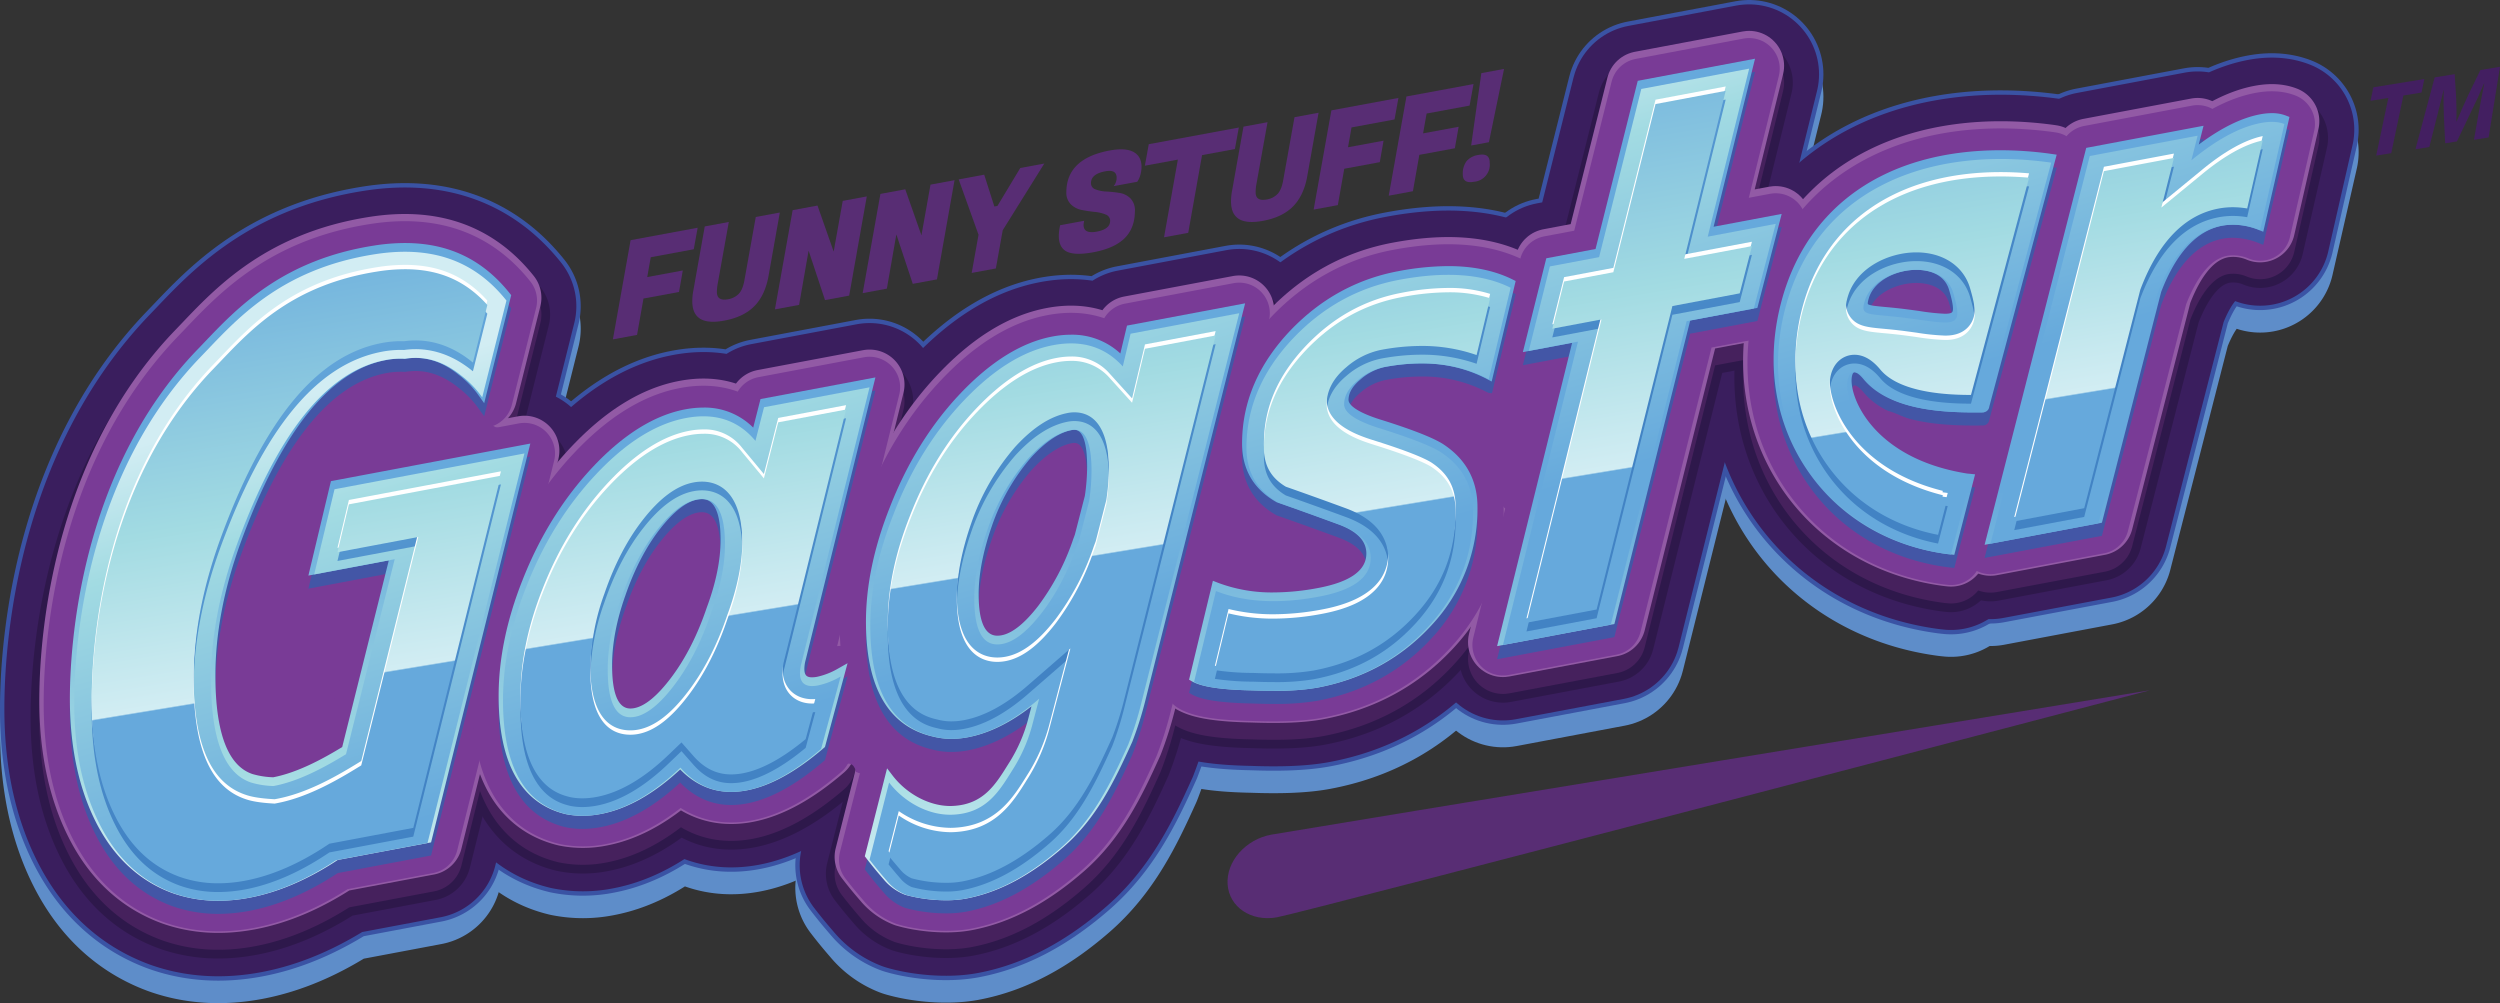 <?xml version="1.0" encoding="UTF-8"?>
<svg xmlns="http://www.w3.org/2000/svg" xmlns:xlink="http://www.w3.org/1999/xlink" viewBox="0 0 1079.929 433.329">
  <rect x="0" y="0" width="1079.929" height="433.329" fill="#333333" stroke="none"/>
  <defs>
    <linearGradient id="linear-gradient" x1="190.02" y1="570.199" x2="190.02" y2="404.982" gradientTransform="translate(0 -1.887)" gradientUnits="userSpaceOnUse">
      <stop offset="0" stop-color="#d2edf3"></stop>
      <stop offset="0.274" stop-color="#a2dbe2"></stop>
      <stop offset="1" stop-color="#66a9dc"></stop>
    </linearGradient>
    <linearGradient id="linear-gradient-2" x1="357.16" y1="570.199" x2="357.16" y2="404.982" xlink:href="#linear-gradient"></linearGradient>
    <linearGradient id="linear-gradient-3" x1="516.099" y1="570.199" x2="516.099" y2="404.982" xlink:href="#linear-gradient"></linearGradient>
    <linearGradient id="linear-gradient-4" x1="644.566" y1="570.199" x2="644.566" y2="404.982" xlink:href="#linear-gradient"></linearGradient>
    <linearGradient id="linear-gradient-5" x1="768.554" y1="570.199" x2="768.554" y2="404.982" gradientTransform="translate(-60.385 -193.156)" xlink:href="#linear-gradient"></linearGradient>
    <linearGradient id="linear-gradient-6" x1="887.676" y1="570.199" x2="887.676" y2="404.982" xlink:href="#linear-gradient"></linearGradient>
    <linearGradient id="linear-gradient-7" x1="983.519" y1="570.199" x2="983.519" y2="404.982" xlink:href="#linear-gradient"></linearGradient>
    <linearGradient id="linear-gradient-8" x1="171.291" y1="368.456" x2="224.562" y2="550.698" gradientTransform="matrix(1, 0, 0, 1, 0, 0)" xlink:href="#linear-gradient"></linearGradient>
    <linearGradient id="linear-gradient-9" x1="324.805" y1="323.583" x2="378.075" y2="505.825" gradientTransform="matrix(1, 0, 0, 1, 0, 0)" xlink:href="#linear-gradient"></linearGradient>
    <linearGradient id="linear-gradient-10" x1="468.223" y1="281.66" x2="521.494" y2="463.902" gradientTransform="matrix(1, 0, 0, 1, 0, 0)" xlink:href="#linear-gradient"></linearGradient>
    <linearGradient id="linear-gradient-11" x1="598.619" y1="243.545" x2="651.89" y2="425.787" gradientTransform="matrix(1, 0, 0, 1, 0, 0)" xlink:href="#linear-gradient"></linearGradient>
    <linearGradient id="linear-gradient-12" x1="722.448" y1="207.349" x2="775.718" y2="389.591" gradientTransform="matrix(1, 0, 0, 1, 0, 0)" xlink:href="#linear-gradient"></linearGradient>
    <linearGradient id="linear-gradient-13" x1="846.511" y1="171.084" x2="899.782" y2="353.326" gradientTransform="matrix(1, 0, 0, 1, 0, 0)" xlink:href="#linear-gradient"></linearGradient>
    <linearGradient id="linear-gradient-14" x1="928.631" y1="147.08" x2="981.901" y2="329.322" gradientTransform="matrix(1, 0, 0, 1, 0, 0)" xlink:href="#linear-gradient"></linearGradient>
    <linearGradient id="linear-gradient-15" x1="217.052" y1="525.698" x2="159.462" y2="330.49" gradientTransform="translate(0 3.774)" gradientUnits="userSpaceOnUse">
      <stop offset="0" stop-color="#4283c4"></stop>
      <stop offset="1" stop-color="#66a9dc"></stop>
    </linearGradient>
    <linearGradient id="linear-gradient-16" x1="368.406" y1="481.045" x2="310.816" y2="285.837" xlink:href="#linear-gradient-15"></linearGradient>
    <linearGradient id="linear-gradient-17" x1="511.963" y1="438.693" x2="454.373" y2="243.485" xlink:href="#linear-gradient-15"></linearGradient>
    <linearGradient id="linear-gradient-18" x1="644.394" y1="399.624" x2="586.804" y2="204.416" xlink:href="#linear-gradient-15"></linearGradient>
    <linearGradient id="linear-gradient-19" x1="768.042" y1="363.145" x2="710.451" y2="167.937" gradientTransform="translate(-60.385 -187.496)" xlink:href="#linear-gradient-15"></linearGradient>
    <linearGradient id="linear-gradient-20" x1="890.322" y1="327.07" x2="832.732" y2="131.862" xlink:href="#linear-gradient-15"></linearGradient>
    <linearGradient id="linear-gradient-21" x1="974.695" y1="302.178" x2="917.105" y2="106.97" xlink:href="#linear-gradient-15"></linearGradient>
    <linearGradient id="linear-gradient-22" x1="215.693" y1="598.855" x2="163.809" y2="283.134" gradientUnits="userSpaceOnUse">
      <stop offset="0.355" stop-color="#66a9dc"></stop>
      <stop offset="0.357" stop-color="#d2edf3"></stop>
      <stop offset="0.591" stop-color="#a2dbe2"></stop>
      <stop offset="1" stop-color="#66a9dc"></stop>
    </linearGradient>
    <linearGradient id="linear-gradient-23" x1="378.064" y1="572.172" x2="326.179" y2="256.451" xlink:href="#linear-gradient-22"></linearGradient>
    <linearGradient id="linear-gradient-24" x1="531.053" y1="547.031" x2="479.169" y2="231.309" xlink:href="#linear-gradient-22"></linearGradient>
    <linearGradient id="linear-gradient-25" x1="665.103" y1="525.001" x2="613.218" y2="209.28" xlink:href="#linear-gradient-22"></linearGradient>
    <linearGradient id="linear-gradient-26" x1="728.741" y1="313.35" x2="676.856" y2="-2.371" xlink:href="#linear-gradient-22"></linearGradient>
    <linearGradient id="linear-gradient-27" x1="914.783" y1="483.97" x2="862.899" y2="168.248" xlink:href="#linear-gradient-22"></linearGradient>
    <linearGradient id="linear-gradient-28" x1="1006.285" y1="468.933" x2="954.401" y2="153.211" xlink:href="#linear-gradient-22"></linearGradient>
  </defs>
  <title>Gagster Logo_FinalX__RGB_Colored</title>
  <g id="Styles">
    <g>
      <g>
        <g>
          <path d="M147.112,357.537c14.7-15.224,33.672-37.867,75.328-44.321,23.765-3.682,42.541,2.222,56.719,20.031l-10.465,41.811a42.672,42.672,0,0,0-9.114-9.425q-11.482-9.309-24.309-7.234a34.283,34.283,0,0,0-8.441.578q-37.815,7.128-64.483,80.691-10.809,30.066-10.805,57.406,0,38.488,17.219,44.357a37.424,37.424,0,0,0,9.791,1.531c10.577-2,21.169-7.554,31.3-13.741l21.032-84.24-34.774,6.556,8.778-36.768L240,408.149l.337-.063,46.591-8.783L245.062,567.561l-39.5,7.447q-19.247,12.741-37.814,16.244-17.558,3.311-32.41-2-20.6-7.591-31.736-29.468T92.46,507.2C92.46,474.564,100.477,405.825,147.112,357.537Z" transform="translate(-60.385 -191.27)" style="fill: none;stroke: #5e8dc9;stroke-linecap: round;stroke-linejoin: round;stroke-width: 64.15px"></path>
          <path d="M305.012,555.116q-27.345-6.662-27.344-49.2,0-23.631,10.125-49.177,11.142-28.432,30.386-48.774T356.667,384q18.9-3.564,30.046,9.864l3.714-14.542,45.578-8.592-29.37,118.976a17.277,17.277,0,0,0-.677,4.517q0,6.757,7.765,5.288a32.838,32.838,0,0,0,9.791-3.87l-8.439,31.3q-17.56,15.121-32.412,17.926-16.884,3.183-28.36-9.847-17.558,16.818-34.774,20.06A36.86,36.86,0,0,1,305.012,555.116Zm56.382-135.884q-8.106,1.527-17.387,13.4t-15.36,29.569q-5.747,16.275-5.741,30.454,0,22.623,11.815,20.393,7.766-1.465,17.219-14.052t15.531-30.608q6.077-16.338,6.077-29.844Q373.548,416.942,361.394,419.232Z" transform="translate(-60.385 -191.27)" style="fill: none;stroke: #5e8dc9;stroke-linecap: round;stroke-linejoin: round;stroke-width: 64.15px"></path>
          <path d="M463.691,521.61q-27.348-6.317-27.347-47.851,0-22.952,10.128-48.5,11.142-28.764,30.386-48.942t38.485-23.8q18.566-3.5,30.05,9.19l3.376-14.139,46.929-8.846L553.5,506.709a147.176,147.176,0,0,1-5.74,18.3c-7.654,16.974-15.3,32.629-29.142,44.691s-27.351,19.287-41.305,21.916c-8.1,1.529-18.909.316-25.436-1.606a20.5,20.5,0,0,1-8.438-6.172q-4.054-4.644-7.43-9.068l8.441-33.326c6.619,8.663,17.363,14.375,27.627,13.887,14.031-.668,19.657-9.6,25.48-19a69.135,69.135,0,0,0,9.015-20.78l2.7-10.3q-15.873,13.8-31.06,16.659A32.753,32.753,0,0,1,463.691,521.61Zm59.419-132.4q-8.783,1.656-18.568,12.277a91.908,91.908,0,0,0-17.558,30.657q-5.743,16.613-5.738,29.78,0,21.949,12.155,19.651,7.76-1.462,17.049-13.51t15.361-29.4l.676-1.817,4.388-17.033a90.6,90.6,0,0,0,1.013-13.018Q531.888,387.552,523.11,389.208Z" transform="translate(-60.385 -191.27)" style="fill: none;stroke: #5e8dc9;stroke-linecap: round;stroke-linejoin: round;stroke-width: 64.15px"></path>
          <path d="M703.472,367.306q-19.245-10.215-45.241-5.316a25.462,25.462,0,0,0-11.478,5.88q-5.747,4.8-5.74,10.2t14.518,10.094q20.257,6.306,27.009,10.438,14.181,9.148,14.179,25.686,0,28.7-19.243,49.714T629.2,500.485q-9.8,1.845-27.686,1.167-19.582-.363-25.322-3.668l9.454-39.259q18.565,7.314,44.565,2.4,22.283-4.2,22.284-16.693,0-9.45-13.336-14.367t-26.5-9.522q-13.846-7.848-13.841-23.723,0-25.992,20.256-47.37,19.245-20.169,45.577-25.137,30.048-5.661,48.279,3.394Z" transform="translate(-60.385 -191.27)" style="fill: none;stroke: #5e8dc9;stroke-linecap: round;stroke-linejoin: round;stroke-width: 64.15px"></path>
          <path d="M756.215,473.229l-46.591,8.782,32.41-131.025L720.765,355,729.88,318.5l21.271-4.009,18.229-72.648,46.592-8.783-17.893,72.585,29.371-5.537L818,336.666l-29.036,5.474Z" transform="translate(-60.385 -191.27)" style="fill: none;stroke: #5e8dc9;stroke-linecap: round;stroke-linejoin: round;stroke-width: 64.15px"></path>
          <path d="M910.589,411.8l-.01.037c-.269-.036-.525-.086-.793-.124s-.532-.051-.8-.087l.01-.037c-58.158-9.748-56.785-61.372-42.194-43.734,11.385,13.764,36.62,13.833,50.035,13.692a.917.917,0,0,0,1.007-.951l28.6-106.914c-.466-.065-.924-.142-1.392-.2-52.128-6.9-100.216,11.752-113.541,63.357s18.133,99.035,70.261,105.939c.468.062.937.1,1.406.15l8.022-31.069C910.991,411.833,910.792,411.823,910.589,411.8Zm-44.7-78.324c4.6-14.852,33.6-19.474,38.276-3.422,4.482,15.4,1.083,13.571-19.673,10.822C867.426,338.615,863.723,340.48,865.892,333.476Z" transform="translate(-60.385 -191.27)" style="fill: none;stroke: #5e8dc9;stroke-linecap: round;stroke-linejoin: round;stroke-width: 64.15px"></path>
          <path d="M1047.171,256.994,1036.7,302.857a29.91,29.91,0,0,0-16.542-1.946q-17.9,3.374-28.023,29.927l-25.319,98.63-46.592,8.783,42.878-167.435,46.591-8.783-2.7,10.636q16.536-13.577,30.046-16.127Q1043.12,255.4,1047.171,256.994Z" transform="translate(-60.385 -191.27)" style="fill: none;stroke: #5e8dc9;stroke-linecap: round;stroke-linejoin: round;stroke-width: 64.15px"></path>
        </g>
        <g>
          <path d="M147.112,347.819c14.7-15.224,33.672-37.867,75.328-44.321,23.765-3.681,42.541,2.222,56.719,20.032l-10.465,41.81a42.672,42.672,0,0,0-9.114-9.425q-11.482-9.309-24.309-7.234a34.283,34.283,0,0,0-8.441.578q-37.815,7.128-64.483,80.691-10.809,30.066-10.805,57.406,0,38.488,17.219,44.357a37.424,37.424,0,0,0,9.791,1.531c10.577-2,21.169-7.554,31.3-13.741l21.032-84.24-34.774,6.556,8.778-36.768L240,398.431l.337-.063,46.591-8.783L245.062,557.843l-39.5,7.447q-19.247,12.743-37.814,16.244-17.558,3.312-32.41-2-20.6-7.591-31.736-29.468T92.46,497.481C92.46,464.846,100.477,396.107,147.112,347.819Z" transform="translate(-60.385 -191.27)" style="fill: none;stroke: #3a53a4;stroke-linecap: round;stroke-linejoin: round;stroke-width: 64.15px"></path>
          <path d="M305.012,545.4q-27.345-6.662-27.344-49.2,0-23.631,10.125-49.177,11.142-28.431,30.386-48.774t38.488-23.965q18.9-3.562,30.046,9.864l3.714-14.542,45.578-8.592-29.37,118.976a17.283,17.283,0,0,0-.677,4.517q0,6.757,7.765,5.288a32.838,32.838,0,0,0,9.791-3.87l-8.439,31.3q-17.56,15.121-32.412,17.926-16.884,3.183-28.36-9.847-17.558,16.818-34.774,20.061A36.859,36.859,0,0,1,305.012,545.4Zm56.382-135.884q-8.106,1.527-17.387,13.4t-15.36,29.568q-5.747,16.275-5.741,30.454,0,22.623,11.815,20.393,7.766-1.465,17.219-14.052t15.531-30.608q6.077-16.338,6.077-29.844Q373.548,407.226,361.394,409.514Z" transform="translate(-60.385 -191.27)" style="fill: none;stroke: #3a53a4;stroke-linecap: round;stroke-linejoin: round;stroke-width: 64.15px"></path>
          <path d="M463.691,511.893q-27.348-6.318-27.347-47.852,0-22.951,10.128-48.5,11.142-28.764,30.386-48.942t38.485-23.8q18.566-3.5,30.05,9.191l3.376-14.14,46.929-8.846L553.5,496.991a147.176,147.176,0,0,1-5.74,18.3c-7.654,16.975-15.3,32.63-29.142,44.691s-27.351,19.287-41.305,21.917c-8.1,1.528-18.909.315-25.436-1.607a20.5,20.5,0,0,1-8.438-6.172q-4.054-4.644-7.43-9.068l8.441-33.326c6.619,8.663,17.363,14.375,27.627,13.887,14.031-.667,19.657-9.6,25.48-19a69.135,69.135,0,0,0,9.015-20.78l2.7-10.3q-15.873,13.8-31.06,16.659A32.768,32.768,0,0,1,463.691,511.893Zm59.419-132.4q-8.783,1.656-18.568,12.277a91.908,91.908,0,0,0-17.558,30.657q-5.743,16.613-5.738,29.78,0,21.95,12.155,19.651,7.76-1.463,17.049-13.51t15.361-29.4l.676-1.817,4.388-17.032a90.624,90.624,0,0,0,1.013-13.019Q531.888,377.834,523.11,379.49Z" transform="translate(-60.385 -191.27)" style="fill: none;stroke: #3a53a4;stroke-linecap: round;stroke-linejoin: round;stroke-width: 64.15px"></path>
          <path d="M703.472,357.588q-19.245-10.215-45.241-5.316a25.462,25.462,0,0,0-11.478,5.88q-5.747,4.8-5.74,10.2t14.518,10.094q20.257,6.306,27.009,10.438,14.181,9.149,14.179,25.686,0,28.7-19.243,49.714T629.2,490.767q-9.8,1.845-27.686,1.167-19.582-.363-25.322-3.668l9.454-39.259q18.565,7.314,44.565,2.4,22.283-4.2,22.284-16.693,0-9.448-13.336-14.367-13.343-4.9-26.5-9.522-13.846-7.848-13.841-23.723,0-25.992,20.256-47.37,19.245-20.169,45.577-25.137,30.048-5.661,48.279,3.394Z" transform="translate(-60.385 -191.27)" style="fill: none;stroke: #3a53a4;stroke-linecap: round;stroke-linejoin: round;stroke-width: 64.15px"></path>
          <path d="M756.215,463.511l-46.591,8.782,32.41-131.025-21.269,4.009,9.115-36.492,21.271-4.01,18.229-72.648,46.592-8.783-17.893,72.585,29.371-5.537L818,326.948l-29.036,5.474Z" transform="translate(-60.385 -191.27)" style="fill: none;stroke: #3a53a4;stroke-linecap: round;stroke-linejoin: round;stroke-width: 64.15px"></path>
          <path d="M910.589,402.082l-.01.037c-.269-.036-.525-.086-.793-.124s-.532-.051-.8-.087l.01-.037c-58.158-9.748-56.785-61.372-42.194-43.733,11.385,13.763,36.62,13.832,50.035,13.691a.917.917,0,0,0,1.007-.951l28.6-106.914c-.466-.065-.924-.142-1.392-.2-52.128-6.9-100.216,11.752-113.541,63.357s18.133,99.035,70.261,105.939c.468.062.937.1,1.406.15l8.022-31.069C910.991,402.116,910.792,402.105,910.589,402.082Zm-44.7-78.324c4.6-14.852,33.6-19.474,38.276-3.421,4.482,15.4,1.083,13.57-19.673,10.821C867.426,328.9,863.723,330.762,865.892,323.758Z" transform="translate(-60.385 -191.27)" style="fill: none;stroke: #3a53a4;stroke-linecap: round;stroke-linejoin: round;stroke-width: 64.15px"></path>
          <path d="M1047.171,247.276,1036.7,293.139a29.91,29.91,0,0,0-16.542-1.946q-17.9,3.374-28.023,29.928L966.82,419.75l-46.592,8.783L963.106,261.1l46.591-8.783-2.7,10.636q16.536-13.577,30.046-16.127Q1043.12,245.678,1047.171,247.276Z" transform="translate(-60.385 -191.27)" style="fill: none;stroke: #3a53a4;stroke-linecap: round;stroke-linejoin: round;stroke-width: 64.15px"></path>
        </g>
        <g>
          <path d="M147.112,347.819c14.7-15.224,33.672-37.867,75.328-44.321,23.765-3.681,42.541,2.222,56.719,20.032l-10.465,41.81a42.672,42.672,0,0,0-9.114-9.425q-11.482-9.309-24.309-7.234a34.283,34.283,0,0,0-8.441.578q-37.815,7.128-64.483,80.691-10.809,30.066-10.805,57.406,0,38.488,17.219,44.357a37.424,37.424,0,0,0,9.791,1.531c10.577-2,21.169-7.554,31.3-13.741l21.032-84.24-34.774,6.556,8.778-36.768L240,398.431l.337-.063,46.591-8.783L245.062,557.843l-39.5,7.447q-19.247,12.743-37.814,16.244-17.558,3.312-32.41-2-20.6-7.591-31.736-29.468T92.46,497.481C92.46,464.846,100.477,396.107,147.112,347.819Z" transform="translate(-60.385 -191.27)" style="fill: none;stroke: #3a1e5e;stroke-linecap: round;stroke-linejoin: round;stroke-width: 60.376px"></path>
          <path d="M305.012,545.4q-27.345-6.662-27.344-49.2,0-23.631,10.125-49.177,11.142-28.431,30.386-48.774t38.488-23.965q18.9-3.562,30.046,9.864l3.714-14.542,45.578-8.592-29.37,118.976a17.283,17.283,0,0,0-.677,4.517q0,6.757,7.765,5.288a32.838,32.838,0,0,0,9.791-3.87l-8.439,31.3q-17.56,15.121-32.412,17.926-16.884,3.183-28.36-9.847-17.558,16.818-34.774,20.061A36.859,36.859,0,0,1,305.012,545.4Zm56.382-135.884q-8.106,1.527-17.387,13.4t-15.36,29.568q-5.747,16.275-5.741,30.454,0,22.623,11.815,20.393,7.766-1.465,17.219-14.052t15.531-30.608q6.077-16.338,6.077-29.844Q373.548,407.226,361.394,409.514Z" transform="translate(-60.385 -191.27)" style="fill: none;stroke: #3a1e5e;stroke-linecap: round;stroke-linejoin: round;stroke-width: 60.376px"></path>
          <path d="M463.691,511.893q-27.348-6.318-27.347-47.852,0-22.951,10.128-48.5,11.142-28.764,30.386-48.942t38.485-23.8q18.566-3.5,30.05,9.191l3.376-14.14,46.929-8.846L553.5,496.991a147.176,147.176,0,0,1-5.74,18.3c-7.654,16.975-15.3,32.63-29.142,44.691s-27.351,19.287-41.305,21.917c-8.1,1.528-18.909.315-25.436-1.607a20.5,20.5,0,0,1-8.438-6.172q-4.054-4.644-7.43-9.068l8.441-33.326c6.619,8.663,17.363,14.375,27.627,13.887,14.031-.667,19.657-9.6,25.48-19a69.135,69.135,0,0,0,9.015-20.78l2.7-10.3q-15.873,13.8-31.06,16.659A32.768,32.768,0,0,1,463.691,511.893Zm59.419-132.4q-8.783,1.656-18.568,12.277a91.908,91.908,0,0,0-17.558,30.657q-5.743,16.613-5.738,29.78,0,21.95,12.155,19.651,7.76-1.463,17.049-13.51t15.361-29.4l.676-1.817,4.388-17.032a90.624,90.624,0,0,0,1.013-13.019Q531.888,377.834,523.11,379.49Z" transform="translate(-60.385 -191.27)" style="fill: none;stroke: #3a1e5e;stroke-linecap: round;stroke-linejoin: round;stroke-width: 60.376px"></path>
          <path d="M703.472,357.588q-19.245-10.215-45.241-5.316a25.462,25.462,0,0,0-11.478,5.88q-5.747,4.8-5.74,10.2t14.518,10.094q20.257,6.306,27.009,10.438,14.181,9.149,14.179,25.686,0,28.7-19.243,49.714T629.2,490.767q-9.8,1.845-27.686,1.167-19.582-.363-25.322-3.668l9.454-39.259q18.565,7.314,44.565,2.4,22.283-4.2,22.284-16.693,0-9.448-13.336-14.367-13.343-4.9-26.5-9.522-13.846-7.848-13.841-23.723,0-25.992,20.256-47.37,19.245-20.169,45.577-25.137,30.048-5.661,48.279,3.394Z" transform="translate(-60.385 -191.27)" style="fill: none;stroke: #3a1e5e;stroke-linecap: round;stroke-linejoin: round;stroke-width: 60.376px"></path>
          <path d="M756.215,463.511l-46.591,8.782,32.41-131.025-21.269,4.009,9.115-36.492,21.271-4.01,18.229-72.648,46.592-8.783-17.893,72.585,29.371-5.537L818,326.948l-29.036,5.474Z" transform="translate(-60.385 -191.27)" style="fill: none;stroke: #3a1e5e;stroke-linecap: round;stroke-linejoin: round;stroke-width: 60.376px"></path>
          <path d="M910.589,402.082l-.01.037c-.269-.036-.525-.086-.793-.124s-.532-.051-.8-.087l.01-.037c-58.158-9.748-56.785-61.372-42.194-43.733,11.385,13.763,36.62,13.832,50.035,13.691a.917.917,0,0,0,1.007-.951l28.6-106.914c-.466-.065-.924-.142-1.392-.2-52.128-6.9-100.216,11.752-113.541,63.357s18.133,99.035,70.261,105.939c.468.062.937.1,1.406.15l8.022-31.069C910.991,402.116,910.792,402.105,910.589,402.082Zm-44.7-78.324c4.6-14.852,33.6-19.474,38.276-3.421,4.482,15.4,1.083,13.57-19.673,10.821C867.426,328.9,863.723,330.762,865.892,323.758Z" transform="translate(-60.385 -191.27)" style="fill: none;stroke: #3a1e5e;stroke-linecap: round;stroke-linejoin: round;stroke-width: 60.376px"></path>
          <path d="M1047.171,247.276,1036.7,293.139a29.91,29.91,0,0,0-16.542-1.946q-17.9,3.374-28.023,29.928L966.82,419.75l-46.592,8.783L963.106,261.1l46.591-8.783-2.7,10.636q16.536-13.577,30.046-16.127Q1043.12,245.678,1047.171,247.276Z" transform="translate(-60.385 -191.27)" style="fill: none;stroke: #3a1e5e;stroke-linecap: round;stroke-linejoin: round;stroke-width: 60.376px"></path>
        </g>
        <g style="opacity: 0.2">
          <path d="M147.112,351.463c14.7-15.224,33.672-37.867,75.328-44.321,23.765-3.681,42.541,2.222,56.719,20.032l-10.465,41.81a42.672,42.672,0,0,0-9.114-9.425q-11.482-9.309-24.309-7.234a34.236,34.236,0,0,0-8.441.579q-37.815,7.126-64.483,80.691Q151.538,463.66,151.542,491q0,38.488,17.219,44.357a37.424,37.424,0,0,0,9.791,1.531c10.577-2,21.169-7.554,31.3-13.741l21.032-84.239-34.774,6.555,8.778-36.768L240,402.076l.337-.064,46.591-8.782L245.062,561.487l-39.5,7.447q-19.247,12.743-37.814,16.244-17.558,3.312-32.41-1.994-20.6-7.593-31.736-29.468T92.46,501.125C92.46,468.49,100.477,399.751,147.112,351.463Z" transform="translate(-60.385 -191.27)" style="fill: none;stroke: #010101;stroke-linecap: round;stroke-linejoin: round;stroke-width: 37.735px"></path>
          <path d="M305.012,549.042q-27.345-6.662-27.344-49.2,0-23.63,10.125-49.177,11.142-28.431,30.386-48.774t38.488-23.965q18.9-3.562,30.046,9.865l3.714-14.543,45.578-8.592-29.37,118.976a17.283,17.283,0,0,0-.677,4.517q0,6.757,7.765,5.289a32.865,32.865,0,0,0,9.791-3.87l-8.439,31.3q-17.56,15.121-32.412,17.926-16.884,3.183-28.36-9.847-17.558,16.818-34.774,20.061A36.859,36.859,0,0,1,305.012,549.042Zm56.382-135.884q-8.106,1.527-17.387,13.4t-15.36,29.568q-5.747,16.275-5.741,30.454,0,22.623,11.815,20.393,7.766-1.466,17.219-14.052t15.531-30.608q6.077-16.338,6.077-29.844Q373.548,410.87,361.394,413.158Z" transform="translate(-60.385 -191.27)" style="fill: none;stroke: #010101;stroke-linecap: round;stroke-linejoin: round;stroke-width: 37.735px"></path>
          <path d="M463.691,515.537q-27.348-6.318-27.347-47.851,0-22.953,10.128-48.5,11.142-28.764,30.386-48.942t38.485-23.8q18.566-3.5,30.05,9.191l3.376-14.14,46.929-8.846L553.5,500.635a147.176,147.176,0,0,1-5.74,18.3c-7.654,16.975-15.3,32.63-29.142,44.691s-27.351,19.287-41.305,21.917c-8.1,1.528-18.909.315-25.436-1.606a20.509,20.509,0,0,1-8.438-6.173q-4.054-4.644-7.43-9.068l8.441-33.326c6.619,8.663,17.363,14.376,27.627,13.887,14.031-.667,19.657-9.6,25.48-19a69.135,69.135,0,0,0,9.015-20.78l2.7-10.3q-15.873,13.8-31.06,16.659A32.768,32.768,0,0,1,463.691,515.537Zm59.419-132.4q-8.783,1.656-18.568,12.277a91.918,91.918,0,0,0-17.558,30.657q-5.743,16.612-5.738,29.781,0,21.948,12.155,19.65,7.76-1.461,17.049-13.51t15.361-29.4l.676-1.817,4.388-17.032a90.624,90.624,0,0,0,1.013-13.019Q531.888,381.477,523.11,383.134Z" transform="translate(-60.385 -191.27)" style="fill: none;stroke: #010101;stroke-linecap: round;stroke-linejoin: round;stroke-width: 37.735px"></path>
          <path d="M703.472,361.232q-19.245-10.215-45.241-5.316a25.462,25.462,0,0,0-11.478,5.88q-5.747,4.8-5.74,10.2t14.518,10.094q20.257,6.306,27.009,10.438,14.181,9.149,14.179,25.686,0,28.7-19.243,49.714T629.2,494.411q-9.8,1.845-27.686,1.167-19.582-.363-25.322-3.667l9.454-39.259q18.565,7.313,44.565,2.405,22.283-4.2,22.284-16.694,0-9.448-13.336-14.366t-26.5-9.523q-13.846-7.848-13.841-23.723,0-25.992,20.256-47.37,19.245-20.169,45.577-25.136,30.048-5.662,48.279,3.393Z" transform="translate(-60.385 -191.27)" style="fill: none;stroke: #010101;stroke-linecap: round;stroke-linejoin: round;stroke-width: 37.735px"></path>
          <path d="M756.215,467.155l-46.591,8.782,32.41-131.025-21.269,4.009,9.115-36.492,21.271-4.01,18.229-72.648,46.592-8.782-17.893,72.584,29.371-5.537L818,330.592l-29.036,5.474Z" transform="translate(-60.385 -191.27)" style="fill: none;stroke: #010101;stroke-linecap: round;stroke-linejoin: round;stroke-width: 37.735px"></path>
          <path d="M910.589,405.726l-.01.037c-.269-.036-.525-.086-.793-.124s-.532-.051-.8-.087l.01-.037c-58.158-9.748-56.785-61.372-42.194-43.733,11.385,13.763,36.62,13.832,50.035,13.691a.917.917,0,0,0,1.007-.951l28.6-106.914c-.466-.065-.924-.142-1.392-.2-52.128-6.9-100.216,11.752-113.541,63.357S849.639,429.8,901.767,436.7c.468.062.937.1,1.406.15l8.022-31.069C910.991,405.76,910.792,405.75,910.589,405.726Zm-44.7-78.324c4.6-14.852,33.6-19.474,38.276-3.421,4.482,15.4,1.083,13.57-19.673,10.821C867.426,332.541,863.723,334.406,865.892,327.4Z" transform="translate(-60.385 -191.27)" style="fill: none;stroke: #010101;stroke-linecap: round;stroke-linejoin: round;stroke-width: 37.735px"></path>
          <path d="M1047.171,250.92,1036.7,296.783a29.9,29.9,0,0,0-16.542-1.945q-17.9,3.372-28.023,29.927L966.82,423.394l-46.592,8.783,42.878-167.435,46.591-8.783L1007,266.6q16.536-13.577,30.046-16.127Q1043.12,249.322,1047.171,250.92Z" transform="translate(-60.385 -191.27)" style="fill: none;stroke: #010101;stroke-linecap: round;stroke-linejoin: round;stroke-width: 37.735px"></path>
        </g>
        <g>
          <path d="M147.112,351.463c14.7-15.224,33.672-37.867,75.328-44.321,23.765-3.681,42.541,2.222,56.719,20.032l-10.465,41.81a42.672,42.672,0,0,0-9.114-9.425q-11.482-9.309-24.309-7.234a34.236,34.236,0,0,0-8.441.579q-37.815,7.126-64.483,80.691Q151.538,463.66,151.542,491q0,38.488,17.219,44.357a37.424,37.424,0,0,0,9.791,1.531c10.577-2,21.169-7.554,31.3-13.741l21.032-84.239-34.774,6.555,8.778-36.768L240,402.076l.337-.064,46.591-8.782L245.062,561.487l-39.5,7.447q-19.247,12.743-37.814,16.244-17.558,3.312-32.41-1.994-20.6-7.593-31.736-29.468T92.46,501.125C92.46,468.49,100.477,399.751,147.112,351.463Z" transform="translate(-60.385 -191.27)" style="fill: none;stroke: #46215d;stroke-linecap: round;stroke-linejoin: round;stroke-width: 30.188px"></path>
          <path d="M305.012,549.042q-27.345-6.662-27.344-49.2,0-23.63,10.125-49.177,11.142-28.431,30.386-48.774t38.488-23.965q18.9-3.562,30.046,9.865l3.714-14.543,45.578-8.592-29.37,118.976a17.283,17.283,0,0,0-.677,4.517q0,6.757,7.765,5.289a32.865,32.865,0,0,0,9.791-3.87l-8.439,31.3q-17.56,15.121-32.412,17.926-16.884,3.183-28.36-9.847-17.558,16.818-34.774,20.061A36.859,36.859,0,0,1,305.012,549.042Zm56.382-135.884q-8.106,1.527-17.387,13.4t-15.36,29.568q-5.747,16.275-5.741,30.454,0,22.623,11.815,20.393,7.766-1.466,17.219-14.052t15.531-30.608q6.077-16.338,6.077-29.844Q373.548,410.87,361.394,413.158Z" transform="translate(-60.385 -191.27)" style="fill: none;stroke: #46215d;stroke-linecap: round;stroke-linejoin: round;stroke-width: 30.188px"></path>
          <path d="M463.691,515.537q-27.348-6.318-27.347-47.851,0-22.953,10.128-48.5,11.142-28.764,30.386-48.942t38.485-23.8q18.566-3.5,30.05,9.191l3.376-14.14,46.929-8.846L553.5,500.635a147.176,147.176,0,0,1-5.74,18.3c-7.654,16.975-15.3,32.63-29.142,44.691s-27.351,19.287-41.305,21.917c-8.1,1.528-18.909.315-25.436-1.606a20.509,20.509,0,0,1-8.438-6.173q-4.054-4.644-7.43-9.068l8.441-33.326c6.619,8.663,17.363,14.376,27.627,13.887,14.031-.667,19.657-9.6,25.48-19a69.135,69.135,0,0,0,9.015-20.78l2.7-10.3q-15.873,13.8-31.06,16.659A32.768,32.768,0,0,1,463.691,515.537Zm59.419-132.4q-8.783,1.656-18.568,12.277a91.918,91.918,0,0,0-17.558,30.657q-5.743,16.612-5.738,29.781,0,21.948,12.155,19.65,7.76-1.461,17.049-13.51t15.361-29.4l.676-1.817,4.388-17.032a90.624,90.624,0,0,0,1.013-13.019Q531.888,381.477,523.11,383.134Z" transform="translate(-60.385 -191.27)" style="fill: none;stroke: #46215d;stroke-linecap: round;stroke-linejoin: round;stroke-width: 30.188px"></path>
          <path d="M703.472,361.232q-19.245-10.215-45.241-5.316a25.462,25.462,0,0,0-11.478,5.88q-5.747,4.8-5.74,10.2t14.518,10.094q20.257,6.306,27.009,10.438,14.181,9.149,14.179,25.686,0,28.7-19.243,49.714T629.2,494.411q-9.8,1.845-27.686,1.167-19.582-.363-25.322-3.667l9.454-39.259q18.565,7.313,44.565,2.405,22.283-4.2,22.284-16.694,0-9.448-13.336-14.366t-26.5-9.523q-13.846-7.848-13.841-23.723,0-25.992,20.256-47.37,19.245-20.169,45.577-25.136,30.048-5.662,48.279,3.393Z" transform="translate(-60.385 -191.27)" style="fill: none;stroke: #46215d;stroke-linecap: round;stroke-linejoin: round;stroke-width: 30.188px"></path>
          <path d="M756.215,467.155l-46.591,8.782,32.41-131.025-21.269,4.009,9.115-36.492,21.271-4.01,18.229-72.648,46.592-8.782-17.893,72.584,29.371-5.537L818,330.592l-29.036,5.474Z" transform="translate(-60.385 -191.27)" style="fill: none;stroke: #46215d;stroke-linecap: round;stroke-linejoin: round;stroke-width: 30.188px"></path>
          <path d="M910.589,405.726l-.01.037c-.269-.036-.525-.086-.793-.124s-.532-.051-.8-.087l.01-.037c-58.158-9.748-56.785-61.372-42.194-43.733,11.385,13.763,36.62,13.832,50.035,13.691a.917.917,0,0,0,1.007-.951l28.6-106.914c-.466-.065-.924-.142-1.392-.2-52.128-6.9-100.216,11.752-113.541,63.357S849.639,429.8,901.767,436.7c.468.062.937.1,1.406.15l8.022-31.069C910.991,405.76,910.792,405.75,910.589,405.726Zm-44.7-78.324c4.6-14.852,33.6-19.474,38.276-3.421,4.482,15.4,1.083,13.57-19.673,10.821C867.426,332.541,863.723,334.406,865.892,327.4Z" transform="translate(-60.385 -191.27)" style="fill: none;stroke: #46215d;stroke-linecap: round;stroke-linejoin: round;stroke-width: 30.188px"></path>
          <path d="M1047.171,250.92,1036.7,296.783a29.9,29.9,0,0,0-16.542-1.945q-17.9,3.372-28.023,29.927L966.82,423.394l-46.592,8.783,42.878-167.435,46.591-8.783L1007,266.6q16.536-13.577,30.046-16.127Q1043.12,249.322,1047.171,250.92Z" transform="translate(-60.385 -191.27)" style="fill: none;stroke: #46215d;stroke-linecap: round;stroke-linejoin: round;stroke-width: 30.188px"></path>
        </g>
        <g>
          <path d="M147.112,344.175c14.7-15.224,33.672-37.867,75.328-44.321,23.765-3.682,42.541,2.222,56.719,20.031L268.694,361.7a42.672,42.672,0,0,0-9.114-9.425q-11.482-9.309-24.309-7.234a34.283,34.283,0,0,0-8.441.578q-37.815,7.128-64.483,80.691-10.809,30.066-10.805,57.406,0,38.488,17.219,44.357a37.424,37.424,0,0,0,9.791,1.531c10.577-2,21.169-7.554,31.3-13.741l21.032-84.24-34.774,6.556,8.778-36.768L240,394.787l.337-.063,46.591-8.783L245.062,554.2l-39.5,7.447q-19.247,12.741-37.814,16.244-17.558,3.31-32.41-2-20.6-7.591-31.736-29.468T92.46,493.837C92.46,461.2,100.477,392.463,147.112,344.175Z" transform="translate(-60.385 -191.27)" style="fill: none;stroke: #925aa5;stroke-linecap: round;stroke-linejoin: round;stroke-width: 30.188px"></path>
          <path d="M305.012,541.754q-27.345-6.662-27.344-49.2,0-23.631,10.125-49.177,11.142-28.433,30.386-48.774t38.488-23.965q18.9-3.564,30.046,9.864l3.714-14.542,45.578-8.592-29.37,118.976a17.283,17.283,0,0,0-.677,4.517q0,6.757,7.765,5.288a32.838,32.838,0,0,0,9.791-3.87l-8.439,31.3Q397.515,528.7,382.663,531.5q-16.884,3.183-28.36-9.847-17.558,16.818-34.774,20.06A36.86,36.86,0,0,1,305.012,541.754ZM361.394,405.87q-8.106,1.527-17.387,13.4t-15.36,29.569q-5.747,16.275-5.741,30.454,0,22.623,11.815,20.393,7.766-1.465,17.219-14.052t15.531-30.608q6.077-16.338,6.077-29.844Q373.548,403.58,361.394,405.87Z" transform="translate(-60.385 -191.27)" style="fill: none;stroke: #925aa5;stroke-linecap: round;stroke-linejoin: round;stroke-width: 30.188px"></path>
          <path d="M463.691,508.248q-27.348-6.317-27.347-47.851,0-22.951,10.128-48.5,11.142-28.764,30.386-48.942t38.485-23.8q18.566-3.5,30.05,9.19l3.376-14.139,46.929-8.846L553.5,493.347a147.176,147.176,0,0,1-5.74,18.3c-7.654,16.974-15.3,32.63-29.142,44.691s-27.351,19.287-41.305,21.916c-8.1,1.529-18.909.316-25.436-1.606a20.5,20.5,0,0,1-8.438-6.172q-4.054-4.644-7.43-9.068l8.441-33.326c6.619,8.663,17.363,14.375,27.627,13.887,14.031-.668,19.657-9.6,25.48-19a69.135,69.135,0,0,0,9.015-20.78l2.7-10.3q-15.873,13.8-31.06,16.659A32.753,32.753,0,0,1,463.691,508.248Zm59.419-132.4q-8.783,1.656-18.568,12.277a91.908,91.908,0,0,0-17.558,30.657q-5.743,16.613-5.738,29.78,0,21.95,12.155,19.651,7.76-1.463,17.049-13.51t15.361-29.4l.676-1.817,4.388-17.033a90.6,90.6,0,0,0,1.013-13.018Q531.888,374.19,523.11,375.846Z" transform="translate(-60.385 -191.27)" style="fill: none;stroke: #925aa5;stroke-linecap: round;stroke-linejoin: round;stroke-width: 30.188px"></path>
          <path d="M703.472,353.944q-19.245-10.215-45.241-5.316a25.462,25.462,0,0,0-11.478,5.88q-5.747,4.8-5.74,10.2T655.531,374.8q20.257,6.306,27.009,10.438,14.181,9.149,14.179,25.686,0,28.7-19.243,49.714T629.2,487.123q-9.8,1.845-27.686,1.167-19.582-.363-25.322-3.668l9.454-39.259q18.565,7.314,44.565,2.4,22.283-4.2,22.284-16.693,0-9.45-13.336-14.367t-26.5-9.522q-13.846-7.848-13.841-23.723,0-25.992,20.256-47.37,19.245-20.169,45.577-25.137,30.048-5.661,48.279,3.394Z" transform="translate(-60.385 -191.27)" style="fill: none;stroke: #925aa5;stroke-linecap: round;stroke-linejoin: round;stroke-width: 30.188px"></path>
          <path d="M756.215,459.867l-46.591,8.782,32.41-131.025-21.269,4.009,9.115-36.493,21.271-4.009,18.229-72.648,46.592-8.783-17.893,72.585,29.371-5.537L818,323.3l-29.036,5.474Z" transform="translate(-60.385 -191.27)" style="fill: none;stroke: #925aa5;stroke-linecap: round;stroke-linejoin: round;stroke-width: 30.188px"></path>
          <path d="M910.589,398.438l-.01.037c-.269-.036-.525-.086-.793-.124s-.532-.051-.8-.087l.01-.037c-58.158-9.748-56.785-61.372-42.194-43.734,11.385,13.764,36.62,13.833,50.035,13.692a.917.917,0,0,0,1.007-.951l28.6-106.914c-.466-.065-.924-.142-1.392-.2-52.128-6.9-100.216,11.752-113.541,63.357s18.133,99.035,70.261,105.939c.468.062.937.1,1.406.15l8.022-31.069C910.991,398.471,910.792,398.461,910.589,398.438Zm-44.7-78.324c4.6-14.852,33.6-19.474,38.276-3.422,4.482,15.4,1.083,13.571-19.673,10.822C867.426,325.253,863.723,327.118,865.892,320.114Z" transform="translate(-60.385 -191.27)" style="fill: none;stroke: #925aa5;stroke-linecap: round;stroke-linejoin: round;stroke-width: 30.188px"></path>
          <path d="M1047.171,243.632,1036.7,289.5a29.91,29.91,0,0,0-16.542-1.946q-17.9,3.374-28.023,29.927l-25.319,98.63-46.592,8.783,42.878-167.435,46.591-8.783-2.7,10.636q16.536-13.577,30.046-16.127Q1043.12,242.034,1047.171,243.632Z" transform="translate(-60.385 -191.27)" style="fill: none;stroke: #925aa5;stroke-linecap: round;stroke-linejoin: round;stroke-width: 30.188px"></path>
        </g>
        <g>
          <path d="M147.112,345.389c14.7-15.224,33.672-37.867,75.328-44.32,23.765-3.682,42.541,2.222,56.719,20.031l-10.465,41.811a42.672,42.672,0,0,0-9.114-9.425q-11.482-9.31-24.309-7.235a34.285,34.285,0,0,0-8.441.579q-37.815,7.127-64.483,80.691-10.809,30.065-10.805,57.4,0,38.488,17.219,44.357a37.381,37.381,0,0,0,9.791,1.531c10.577-2,21.169-7.553,31.3-13.74l21.032-84.24-34.774,6.556,8.778-36.769L240,396l.337-.064,46.591-8.782L245.062,555.414l-39.5,7.447q-19.247,12.741-37.814,16.244-17.558,3.311-32.41-2-20.6-7.592-31.736-29.468T92.46,495.052C92.46,462.417,100.477,393.678,147.112,345.389Z" transform="translate(-60.385 -191.27)" style="fill: none;stroke: #793b96;stroke-linecap: round;stroke-linejoin: round;stroke-width: 26.415px"></path>
          <path d="M305.012,542.969q-27.345-6.663-27.344-49.2,0-23.629,10.125-49.177,11.142-28.431,30.386-48.774t38.488-23.964q18.9-3.564,30.046,9.864l3.714-14.542,45.578-8.592-29.37,118.975a17.283,17.283,0,0,0-.677,4.517q0,6.757,7.765,5.289a32.865,32.865,0,0,0,9.791-3.87l-8.439,31.3q-17.56,15.123-32.412,17.927-16.884,3.181-28.36-9.847-17.558,16.818-34.774,20.06A36.86,36.86,0,0,1,305.012,542.969Zm56.382-135.884q-8.106,1.527-17.387,13.4t-15.36,29.568q-5.747,16.276-5.741,30.455,0,22.623,11.815,20.392,7.766-1.464,17.219-14.051t15.531-30.609q6.077-16.338,6.077-29.844Q373.548,404.8,361.394,407.085Z" transform="translate(-60.385 -191.27)" style="fill: none;stroke: #793b96;stroke-linecap: round;stroke-linejoin: round;stroke-width: 26.415px"></path>
          <path d="M463.691,509.463q-27.348-6.318-27.347-47.851,0-22.953,10.128-48.5,11.142-28.765,30.386-48.943t38.485-23.8q18.566-3.5,30.05,9.19l3.376-14.139,46.929-8.846L553.5,494.562a147.289,147.289,0,0,1-5.74,18.3c-7.654,16.974-15.3,32.629-29.142,44.691s-27.351,19.286-41.305,21.916c-8.1,1.529-18.909.316-25.436-1.606a20.506,20.506,0,0,1-8.438-6.172q-4.054-4.644-7.43-9.069l8.441-33.326c6.619,8.663,17.363,14.376,27.627,13.888,14.031-.668,19.657-9.6,25.48-19a69.12,69.12,0,0,0,9.015-20.779l2.7-10.3q-15.873,13.8-31.06,16.659A32.767,32.767,0,0,1,463.691,509.463Zm59.419-132.4q-8.783,1.655-18.568,12.276a91.928,91.928,0,0,0-17.558,30.657q-5.743,16.614-5.738,29.781,0,21.95,12.155,19.65,7.76-1.461,17.049-13.509t15.361-29.4l.676-1.816,4.388-17.033a90.613,90.613,0,0,0,1.013-13.019Q531.888,375.4,523.11,377.061Z" transform="translate(-60.385 -191.27)" style="fill: none;stroke: #793b96;stroke-linecap: round;stroke-linejoin: round;stroke-width: 26.415px"></path>
          <path d="M703.472,355.158q-19.245-10.214-45.241-5.315a25.459,25.459,0,0,0-11.478,5.879q-5.747,4.8-5.74,10.2t14.518,10.093q20.257,6.307,27.009,10.438,14.181,9.15,14.179,25.686,0,28.7-19.243,49.714T629.2,488.337q-9.8,1.846-27.686,1.167-19.582-.362-25.322-3.667l9.454-39.259q18.565,7.314,44.565,2.405,22.283-4.2,22.284-16.693,0-9.45-13.336-14.367t-26.5-9.522q-13.846-7.849-13.841-23.723,0-25.994,20.256-47.37,19.245-20.169,45.577-25.137,30.048-5.662,48.279,3.394Z" transform="translate(-60.385 -191.27)" style="fill: none;stroke: #793b96;stroke-linecap: round;stroke-linejoin: round;stroke-width: 26.415px"></path>
          <path d="M756.215,461.081l-46.591,8.783,32.41-131.026-21.269,4.01,9.115-36.493,21.271-4.009L769.38,229.7l46.592-8.783L798.079,293.5l29.371-5.538L818,324.518l-29.036,5.474Z" transform="translate(-60.385 -191.27)" style="fill: none;stroke: #793b96;stroke-linecap: round;stroke-linejoin: round;stroke-width: 26.415px"></path>
          <path d="M910.589,399.653l-.01.037c-.269-.036-.525-.086-.793-.124s-.532-.052-.8-.087l.01-.037c-58.158-9.748-56.785-61.372-42.194-43.734,11.385,13.763,36.62,13.833,50.035,13.691a.917.917,0,0,0,1.007-.95l28.6-106.914c-.466-.066-.924-.142-1.392-.2-52.128-6.9-100.216,11.751-113.541,63.356s18.133,99.036,70.261,105.94c.468.062.937.095,1.406.15l8.022-31.069C910.991,399.686,910.792,399.676,910.589,399.653Zm-44.7-78.324c4.6-14.852,33.6-19.474,38.276-3.422,4.482,15.4,1.083,13.57-19.673,10.821C867.426,326.468,863.723,328.333,865.892,321.329Z" transform="translate(-60.385 -191.27)" style="fill: none;stroke: #793b96;stroke-linecap: round;stroke-linejoin: round;stroke-width: 26.415px"></path>
          <path d="M1047.171,244.846,1036.7,290.71a29.9,29.9,0,0,0-16.542-1.946q-17.9,3.373-28.023,29.927l-25.319,98.63L920.228,426.1l42.878-167.435,46.591-8.782-2.7,10.636q16.536-13.578,30.046-16.127Q1043.12,243.248,1047.171,244.846Z" transform="translate(-60.385 -191.27)" style="fill: none;stroke: #793b96;stroke-linecap: round;stroke-linejoin: round;stroke-width: 26.415px"></path>
        </g>
        <g>
          <path d="M154.657,586.037A59.142,59.142,0,0,1,134.7,582.66c-14.146-5.214-25.169-15.436-32.783-30.388-7.529-14.776-11.347-32.758-11.347-53.447,0-22.012,3.979-97.954,55.182-150.973q1.507-1.562,3.081-3.219c14.3-15,33.88-35.545,73.315-41.655a86.392,86.392,0,0,1,13.151-1.067c18.833,0,33.661,7.127,45.333,21.787l.581.73-11.68,46.666-2.375-3.31a40.99,40.99,0,0,0-8.71-9.013c-5.945-4.818-12.165-7.238-18.547-7.238a27.211,27.211,0,0,0-4.332.354l-.207.034-.208-.013q-.879-.053-1.773-.053a33.551,33.551,0,0,0-6.2.6c-24.391,4.6-45.607,31.338-63.059,79.48-7.094,19.732-10.692,38.831-10.692,56.762,0,24.641,5.363,38.965,15.941,42.571a35.236,35.236,0,0,0,9.061,1.419c10.632-2.06,21.417-7.977,29.775-13.051l20.131-80.632L193.6,445.556l9.737-40.789,86.134-16.237L246.6,560.817l-40.316,7.6C193.4,576.9,180.557,582.385,168.1,584.733A72.861,72.861,0,0,1,154.657,586.037Z" transform="translate(-60.385 -191.27)" style="fill: #4356a6"></path>
          <path d="M311.932,549.332a35.586,35.586,0,0,1-7.309-.743c-19.158-4.667-28.842-21.837-28.842-51.048,0-15.922,3.451-32.7,10.258-49.872,7.481-19.088,17.834-35.7,30.77-49.376,13.05-13.79,26.343-22.041,39.508-24.522a43.082,43.082,0,0,1,7.935-.78,29.575,29.575,0,0,1,21.5,8.657l3.148-12.332,49.644-9.359L408.466,481.783a15.648,15.648,0,0,0-.621,4.065c0,3.05,1.284,3.662,3.356,3.662a11.877,11.877,0,0,0,2.173-.228,31.156,31.156,0,0,0,9.214-3.659l3.918-2.207-9.76,36.2-.44.379c-11.911,10.256-23.113,16.43-33.294,18.35a36.714,36.714,0,0,1-6.77.658c-8.4,0-15.8-3.254-22.031-9.679-11.46,10.632-23,17.1-34.332,19.235A43.139,43.139,0,0,1,311.932,549.332Zm51.681-136.807a10.182,10.182,0,0,0-1.87.187c-4.915.926-10.382,5.2-16.249,12.712-6.028,7.71-11.1,17.474-15.063,29.02-3.743,10.6-5.638,20.636-5.638,29.841,0,12.412,2.66,18.7,7.9,18.706h0a9.08,9.08,0,0,0,1.674-.167c4.68-.883,10.083-5.368,16.059-13.33,6.157-8.2,11.289-18.318,15.252-30.079,3.974-10.688,5.979-20.507,5.979-29.241C371.662,418.463,368.954,412.525,363.613,412.525Z" transform="translate(-60.385 -191.27)" style="fill: #4356a6"></path>
          <path d="M469.045,585.821a67.515,67.515,0,0,1-17.705-2.375,22.44,22.44,0,0,1-9.325-6.74c-2.756-3.157-5.283-6.241-7.511-9.167l-.551-.724,9.622-37.992,2.37,3.1c6.115,8,15.889,13.176,24.9,13.176.38,0,.758-.01,1.137-.028,13.129-.624,18.393-9.115,23.967-18.106a67.567,67.567,0,0,0,8.783-20.224l1.233-4.7c-9.256,7.181-18.456,11.667-27.408,13.355a38.963,38.963,0,0,1-7.183.7,32.241,32.241,0,0,1-8.163-1.028c-19.062-4.4-28.754-21.121-28.754-49.677,0-15.473,3.452-32.024,10.26-49.193,7.481-19.312,17.837-35.988,30.775-49.549,13.052-13.678,26.342-21.871,39.5-24.351a43.652,43.652,0,0,1,8.041-.788,30.658,30.658,0,0,1,21.308,8.107l2.875-12.041,51.028-9.619L555.326,498.8a149.954,149.954,0,0,1-5.835,18.583c-7.951,17.63-15.658,33.189-29.638,45.371-14.18,12.359-27.982,19.669-42.194,22.348A46.973,46.973,0,0,1,469.045,585.821Zm55.4-203.231a5.375,5.375,0,0,0-.985.1c-5.42,1.022-11.318,4.959-17.531,11.7a90.463,90.463,0,0,0-17.167,30.01c-3.734,10.8-5.629,20.612-5.629,29.15,0,11.93,2.717,17.98,8.076,17.98h0a10.034,10.034,0,0,0,1.842-.184c4.682-.882,10.033-5.191,15.905-12.808a102.86,102.86,0,0,0,15.074-28.868l.654-1.76,4.338-16.839A89.012,89.012,0,0,0,530,398.424C530,391.2,529.038,382.59,524.445,382.59Z" transform="translate(-60.385 -191.27)" style="fill: #4356a6"></path>
          <path d="M610.545,495.347c-2.826,0-5.889-.062-9.1-.184-13.465-.249-22.045-1.531-26.192-3.917l-1.224-.7L584.317,447.8l2.018.8a65.8,65.8,0,0,0,24.185,4.243,105.132,105.132,0,0,0,19.339-1.936c13.767-2.6,20.748-7.588,20.748-14.84,0-5.471-3.959-9.592-12.1-12.6-9.468-3.48-18.129-6.591-26.474-9.511l-.16-.056-.147-.083c-9.819-5.566-14.8-14.1-14.8-25.365,0-17.746,6.989-34.12,20.773-48.668,13.057-13.683,28.734-22.326,46.6-25.693a118.415,118.415,0,0,1,21.716-2.21c10.706,0,20.043,1.941,27.751,5.769l1.344.668-10.366,43.424-2.153-1.143a59.508,59.508,0,0,0-28.214-6.683,85.712,85.712,0,0,0-15.793,1.555,23.731,23.731,0,0,0-10.618,5.474c-3.36,2.805-5.064,5.749-5.064,8.748,0,1.213,1.288,4.449,13.211,8.3,13.738,4.277,22.711,7.754,27.413,10.623,10.021,6.465,15.082,15.64,15.082,27.3A73.309,73.309,0,0,1,678.868,466.9c-13.05,14.251-29.643,23.358-49.321,27.067A106.629,106.629,0,0,1,610.545,495.347Z" transform="translate(-60.385 -191.27)" style="fill: #4356a6"></path>
          <polygon points="679.113 153.74 657.836 157.751 667.957 117.229 689.23 113.219 707.459 40.571 758.121 31.022 740.228 103.607 769.635 98.062 759.14 138.654 730.115 144.127 697.368 275.215 646.703 284.766 679.113 153.74" style="fill: #4356a6"></polygon>
          <path d="M902.953,436.424c-.191-.022-.381-.041-.572-.059-.287-.028-.575-.056-.862-.094-25.514-3.379-47.054-16.347-60.652-36.515-13.857-20.553-17.83-46.04-11.187-71.767,10.855-42.041,45.454-66.152,94.928-66.152a158.225,158.225,0,0,1,20.686,1.4c.278.037.552.078.827.12l.58.086,2.112.3L919.7,372.588a2.775,2.775,0,0,1-2.841,2.472c-1.187.012-2.463.023-3.814.023-15.362,0-37.019-1.493-47.7-14.4-2.33-2.816-3.648-2.959-3.889-2.959-.582,0-1.082,1.111-1.214,2.7-.717,8.613,9.579,34.311,49.062,40.929l.588.1.12.013.226.036,1.152.1,2.175.229-8.98,34.783ZM888.2,313.5c-8.117,0-18.063,4.263-20.51,12.164-.68,2.2-.44,2.592-.429,2.607.414.621,4.017.955,7.5,1.279,2.644.245,5.935.55,9.975,1.086,1.751.231,3.378.457,4.888.666a93.756,93.756,0,0,0,10.918,1.167c1.7,0,2.788-.249,3.141-.719,1.04-1.385-.623-7.1-1.333-9.538C900.067,314.344,891.7,313.5,888.2,313.5Z" transform="translate(-60.385 -191.27)" style="fill: #4356a6"></path>
          <path d="M961.576,260.811l50.678-9.554-2.065,8.13c9.554-7.164,18.451-11.555,26.5-13.073a27.509,27.509,0,0,1,5.067-.51,16.63,16.63,0,0,1,6.1,1.06l1.51.594-11.314,49.575-2.037-.791a30.822,30.822,0,0,0-11.1-2.258,23.74,23.74,0,0,0-4.4.408c-11.161,2.1-20.1,11.74-26.572,28.646l-25.591,99.688-50.683,9.554Z" transform="translate(-60.385 -191.27)" style="fill: #4356a6"></path>
        </g>
        <g>
          <path d="M154.657,580.377A59.167,59.167,0,0,1,134.7,577c-14.146-5.214-25.169-15.436-32.783-30.389-7.529-14.776-11.347-32.757-11.347-53.446,0-22.012,3.979-97.954,55.182-150.973q1.507-1.562,3.081-3.219c14.3-15,33.88-35.546,73.315-41.655a86.392,86.392,0,0,1,13.151-1.067c18.833,0,33.661,7.126,45.333,21.787l.581.73-11.68,46.666-2.375-3.31a40.968,40.968,0,0,0-8.71-9.013c-5.945-4.818-12.165-7.238-18.547-7.238a27.211,27.211,0,0,0-4.332.354l-.207.034-.208-.013q-.879-.054-1.773-.053a33.634,33.634,0,0,0-6.2.6c-24.391,4.6-45.607,31.338-63.059,79.48-7.094,19.732-10.692,38.831-10.692,56.763,0,24.641,5.363,38.964,15.941,42.571a35.236,35.236,0,0,0,9.061,1.419c10.632-2.061,21.417-7.978,29.775-13.051l20.131-80.632L193.6,439.9l9.737-40.789,86.134-16.237L246.6,555.157l-40.316,7.6c-12.882,8.478-25.727,13.967-38.187,16.314A72.778,72.778,0,0,1,154.657,580.377Z" transform="translate(-60.385 -191.27)" style="fill: url(#linear-gradient)"></path>
          <path d="M311.932,543.672a35.517,35.517,0,0,1-7.309-.744c-19.158-4.666-28.842-21.837-28.842-51.047,0-15.922,3.451-32.7,10.258-49.873,7.481-19.088,17.834-35.7,30.77-49.375,13.05-13.791,26.343-22.041,39.508-24.522a43.082,43.082,0,0,1,7.935-.78,29.578,29.578,0,0,1,21.5,8.656l3.148-12.331L438.54,354.3,408.466,476.123a15.648,15.648,0,0,0-.621,4.065c0,3.049,1.284,3.662,3.356,3.662a11.966,11.966,0,0,0,2.173-.228,31.156,31.156,0,0,0,9.214-3.659l3.918-2.208-9.76,36.2-.44.378c-11.911,10.257-23.113,16.431-33.294,18.351a36.711,36.711,0,0,1-6.77.657c-8.4,0-15.8-3.254-22.031-9.678-11.46,10.631-23,17.1-34.332,19.234A43.056,43.056,0,0,1,311.932,543.672Zm51.681-136.807a10.182,10.182,0,0,0-1.87.187c-4.915.926-10.382,5.2-16.249,12.712-6.028,7.71-11.1,17.474-15.063,29.02-3.743,10.6-5.638,20.635-5.638,29.841,0,12.412,2.66,18.7,7.9,18.706h0a9.168,9.168,0,0,0,1.674-.167c4.68-.883,10.083-5.369,16.059-13.33,6.157-8.2,11.289-18.318,15.252-30.079,3.974-10.688,5.979-20.507,5.979-29.241C371.662,412.8,368.954,406.865,363.613,406.865Z" transform="translate(-60.385 -191.27)" style="fill: url(#linear-gradient-2)"></path>
          <path d="M469.045,580.161a67.515,67.515,0,0,1-17.705-2.375,22.448,22.448,0,0,1-9.325-6.74c-2.756-3.157-5.283-6.241-7.511-9.167l-.551-.724,9.622-37.992,2.37,3.1c6.115,8,15.889,13.175,24.9,13.175.38,0,.758-.009,1.137-.027,13.129-.624,18.393-9.116,23.967-18.106a67.567,67.567,0,0,0,8.783-20.224l1.233-4.7c-9.256,7.182-18.456,11.667-27.408,13.355a38.88,38.88,0,0,1-7.183.7,32.2,32.2,0,0,1-8.163-1.029c-19.062-4.4-28.754-21.12-28.754-49.676,0-15.473,3.452-32.024,10.26-49.193,7.481-19.313,17.837-35.988,30.775-49.55,13.052-13.678,26.342-21.871,39.5-24.35a43.652,43.652,0,0,1,8.041-.788,30.662,30.662,0,0,1,21.308,8.106l2.875-12.04,51.028-9.619-42.92,170.844a149.925,149.925,0,0,1-5.835,18.582c-7.951,17.631-15.658,33.189-29.638,45.371-14.18,12.36-27.982,19.67-42.194,22.349A46.973,46.973,0,0,1,469.045,580.161Zm55.4-203.232a5.294,5.294,0,0,0-.985.1c-5.42,1.022-11.318,4.959-17.531,11.7a90.458,90.458,0,0,0-17.167,30.009c-3.734,10.8-5.629,20.613-5.629,29.15,0,11.931,2.717,17.981,8.076,17.981h0a10.034,10.034,0,0,0,1.842-.184c4.682-.882,10.033-5.191,15.905-12.808a102.852,102.852,0,0,0,15.074-28.869l.654-1.759,4.338-16.839A89.012,89.012,0,0,0,530,392.764C530,385.54,529.038,376.929,524.445,376.929Z" transform="translate(-60.385 -191.27)" style="fill: url(#linear-gradient-3)"></path>
          <path d="M610.545,489.687c-2.826,0-5.889-.062-9.1-.184-13.465-.249-22.045-1.531-26.192-3.918l-1.224-.7,10.292-42.74,2.018.795a65.8,65.8,0,0,0,24.185,4.243,105.138,105.138,0,0,0,19.339-1.937c13.767-2.6,20.748-7.588,20.748-14.839,0-5.471-3.959-9.592-12.1-12.6-9.468-3.48-18.129-6.591-26.474-9.512l-.16-.055-.147-.084c-9.819-5.565-14.8-14.1-14.8-25.364,0-17.747,6.989-34.121,20.773-48.668,13.057-13.683,28.734-22.326,46.6-25.693a118.328,118.328,0,0,1,21.716-2.21c10.706,0,20.043,1.941,27.751,5.768l1.344.668-10.366,43.425-2.153-1.143a59.509,59.509,0,0,0-28.214-6.684,85.716,85.716,0,0,0-15.793,1.556,23.738,23.738,0,0,0-10.618,5.473c-3.36,2.806-5.064,5.749-5.064,8.749,0,1.213,1.288,4.449,13.211,8.3,13.738,4.277,22.711,7.754,27.413,10.623,10.021,6.465,15.082,15.64,15.082,27.3a73.311,73.311,0,0,1-19.737,50.988c-13.05,14.251-29.643,23.358-49.321,27.067A106.629,106.629,0,0,1,610.545,489.687Z" transform="translate(-60.385 -191.27)" style="fill: url(#linear-gradient-4)"></path>
          <polygon points="679.113 148.08 657.836 152.091 667.957 111.569 689.23 107.559 707.459 34.911 758.121 25.361 740.228 97.946 769.635 92.402 759.14 132.994 730.115 138.466 697.368 269.555 646.703 279.105 679.113 148.08" style="fill: url(#linear-gradient-5)"></polygon>
          <path d="M902.953,430.764c-.191-.023-.381-.041-.572-.059-.287-.028-.575-.057-.862-.094-25.514-3.38-47.054-16.348-60.652-36.516-13.857-20.552-17.83-46.039-11.187-71.766,10.855-42.041,45.454-66.153,94.928-66.153a158.229,158.229,0,0,1,20.686,1.4c.278.036.552.078.827.119l.58.087,2.112.3L919.7,366.928a2.774,2.774,0,0,1-2.841,2.471c-1.187.013-2.463.023-3.814.023-15.362,0-37.019-1.492-47.7-14.4-2.33-2.816-3.648-2.959-3.889-2.959-.582,0-1.082,1.111-1.214,2.7-.717,8.612,9.579,34.311,49.062,40.928l.588.1.12.013.226.035,1.152.1,2.175.23-8.98,34.783ZM888.2,307.835c-8.117,0-18.063,4.264-20.51,12.165-.68,2.2-.44,2.591-.429,2.607.414.621,4.017.955,7.5,1.278,2.644.245,5.935.551,9.975,1.086q2.627.348,4.888.666a93.584,93.584,0,0,0,10.918,1.168c1.7,0,2.788-.249,3.141-.719,1.04-1.386-.623-7.1-1.333-9.538C900.067,308.684,891.7,307.835,888.2,307.835Z" transform="translate(-60.385 -191.27)" style="fill: url(#linear-gradient-6)"></path>
          <path d="M961.576,255.15l50.678-9.553-2.065,8.13c9.554-7.164,18.451-11.556,26.5-13.073a27.509,27.509,0,0,1,5.067-.51,16.63,16.63,0,0,1,6.1,1.06l1.51.593-11.314,49.576-2.037-.791a30.822,30.822,0,0,0-11.1-2.258,23.825,23.825,0,0,0-4.4.407c-11.161,2.1-20.1,11.741-26.572,28.646l-25.591,99.689-50.683,9.554Z" transform="translate(-60.385 -191.27)" style="fill: url(#linear-gradient-7)"></path>
        </g>
        <g>
          <path d="M147.112,345.389c14.7-15.224,33.672-37.867,75.328-44.32,23.765-3.682,42.541,2.222,56.719,20.031l-10.465,41.811a42.672,42.672,0,0,0-9.114-9.425q-11.482-9.31-24.309-7.235a34.285,34.285,0,0,0-8.441.579q-37.815,7.127-64.483,80.691-10.809,30.065-10.805,57.4,0,38.488,17.219,44.357a37.381,37.381,0,0,0,9.791,1.531c10.577-2,21.169-7.553,31.3-13.74l21.032-84.24-34.774,6.556,8.778-36.769L240,396l.337-.064,46.591-8.782L245.062,555.414l-39.5,7.447q-19.247,12.741-37.814,16.244-17.558,3.311-32.41-2-20.6-7.592-31.736-29.468T92.46,495.052C92.46,462.417,100.477,393.678,147.112,345.389Z" transform="translate(-60.385 -191.27)" style="fill: url(#linear-gradient-8)"></path>
          <path d="M305.012,542.969q-27.345-6.663-27.344-49.2,0-23.629,10.125-49.177,11.142-28.431,30.386-48.774t38.488-23.964q18.9-3.564,30.046,9.864l3.714-14.542,45.578-8.592-29.37,118.975a17.283,17.283,0,0,0-.677,4.517q0,6.757,7.765,5.289a32.865,32.865,0,0,0,9.791-3.87l-8.439,31.3q-17.56,15.123-32.412,17.927-16.884,3.181-28.36-9.847-17.558,16.818-34.774,20.06A36.86,36.86,0,0,1,305.012,542.969Zm56.382-135.884q-8.106,1.527-17.387,13.4t-15.36,29.568q-5.747,16.276-5.741,30.455,0,22.623,11.815,20.392,7.766-1.464,17.219-14.051t15.531-30.609q6.077-16.338,6.077-29.844Q373.548,404.8,361.394,407.085Z" transform="translate(-60.385 -191.27)" style="fill: url(#linear-gradient-9)"></path>
          <path d="M463.691,509.463q-27.348-6.318-27.347-47.851,0-22.953,10.128-48.5,11.142-28.765,30.386-48.943t38.485-23.8q18.566-3.5,30.05,9.19l3.376-14.139,46.929-8.846L553.5,494.562a147.289,147.289,0,0,1-5.74,18.3c-7.654,16.974-15.3,32.629-29.142,44.691s-27.351,19.286-41.305,21.916c-8.1,1.529-18.909.316-25.436-1.606a20.506,20.506,0,0,1-8.438-6.172q-4.054-4.644-7.43-9.069l8.441-33.326c6.619,8.663,17.363,14.376,27.627,13.888,14.031-.668,19.657-9.6,25.48-19a69.12,69.12,0,0,0,9.015-20.779l2.7-10.3q-15.873,13.8-31.06,16.659A32.767,32.767,0,0,1,463.691,509.463Zm59.419-132.4q-8.783,1.655-18.568,12.276a91.928,91.928,0,0,0-17.558,30.657q-5.743,16.614-5.738,29.781,0,21.95,12.155,19.65,7.76-1.461,17.049-13.509t15.361-29.4l.676-1.816,4.388-17.033a90.613,90.613,0,0,0,1.013-13.019Q531.888,375.4,523.11,377.061Z" transform="translate(-60.385 -191.27)" style="fill: url(#linear-gradient-10)"></path>
          <path d="M703.472,355.158q-19.245-10.214-45.241-5.315a25.459,25.459,0,0,0-11.478,5.879q-5.747,4.8-5.74,10.2t14.518,10.093q20.257,6.307,27.009,10.438,14.181,9.15,14.179,25.686,0,28.7-19.243,49.714T629.2,488.337q-9.8,1.846-27.686,1.167-19.582-.362-25.322-3.667l9.454-39.259q18.565,7.314,44.565,2.405,22.283-4.2,22.284-16.693,0-9.45-13.336-14.367t-26.5-9.522q-13.846-7.849-13.841-23.723,0-25.994,20.256-47.37,19.245-20.169,45.577-25.137,30.048-5.662,48.279,3.394Z" transform="translate(-60.385 -191.27)" style="fill: url(#linear-gradient-11)"></path>
          <path d="M756.215,461.081l-46.591,8.783,32.41-131.026-21.269,4.01,9.115-36.493,21.271-4.009L769.38,229.7l46.592-8.783L798.079,293.5l29.371-5.538L818,324.518l-29.036,5.474Z" transform="translate(-60.385 -191.27)" style="fill: url(#linear-gradient-12)"></path>
          <path d="M910.589,399.653l-.01.037c-.269-.036-.525-.086-.793-.124s-.532-.052-.8-.087l.01-.037c-58.158-9.748-56.785-61.372-42.194-43.734,11.385,13.763,36.62,13.833,50.035,13.691a.917.917,0,0,0,1.007-.95l28.6-106.914c-.466-.066-.924-.142-1.392-.2-52.128-6.9-100.216,11.751-113.541,63.356s18.133,99.036,70.261,105.94c.468.062.937.095,1.406.15l8.022-31.069C910.991,399.686,910.792,399.676,910.589,399.653Zm-44.7-78.324c4.6-14.852,33.6-19.474,38.276-3.422,4.482,15.4,1.083,13.57-19.673,10.821C867.426,326.468,863.723,328.333,865.892,321.329Z" transform="translate(-60.385 -191.27)" style="fill: url(#linear-gradient-13)"></path>
          <path d="M1047.171,244.846,1036.7,290.71a29.9,29.9,0,0,0-16.542-1.946q-17.9,3.373-28.023,29.927l-25.319,98.63L920.228,426.1l42.878-167.435,46.591-8.782-2.7,10.636q16.536-13.578,30.046-16.127Q1043.12,243.248,1047.171,244.846Z" transform="translate(-60.385 -191.27)" style="fill: url(#linear-gradient-14)"></path>
        </g>
        <g>
          <path d="M154.657,576.6a49.75,49.75,0,0,1-16.782-2.827c-11.921-4.394-20.956-12.837-27.549-25.785-6.848-13.439-10.32-29.98-10.32-49.166,0-21.118,3.789-93.944,52.535-144.42q1.529-1.582,3.124-3.263c14.108-14.8,31.666-33.223,67.93-38.842a76.981,76.981,0,0,1,11.708-.955c14.744,0,26.147,4.926,35.6,15.443l-6.223,24.866c-.154-.118-.307-.235-.461-.351-7.576-6.107-15.755-9.2-24.312-9.2a36.331,36.331,0,0,0-5.012.352c-.5-.02-1.006-.029-1.508-.029a42.97,42.97,0,0,0-7.954.766c-28.289,5.332-51.246,33.31-70.179,85.534C147.78,449.505,144,469.678,144,488.7c0,29.477,7.276,46.315,22.246,51.472,2.779,1.007,6.55,1.627,11.853,1.949l.935.057.921-.174c12.491-2.356,24.642-9.1,33.832-14.716l2.639-1.613,24.634-98.666-34.9,6.581,4.938-20.685,65.672-12.379L238.907,552.668,202.666,559.5l-1.271.84c-11.934,7.9-23.725,12.988-35.045,15.121A63.4,63.4,0,0,1,154.657,576.6Z" transform="translate(-60.385 -191.27)" style="fill: url(#linear-gradient-15)"></path>
          <path d="M311.932,539.9a26.176,26.176,0,0,1-5.257-.519c-5.46-1.332-21.461-5.506-21.461-41.839,0-14.726,3.228-30.336,9.6-46.4,7.049-17.989,16.753-33.58,28.852-46.368,11.656-12.317,23.231-19.63,34.4-21.735a33.539,33.539,0,0,1,6.188-.617,20.278,20.278,0,0,1,16.654,7.885l9.456,11.392,6.188-24.229,29.314-5.526L399.329,479.438a24.753,24.753,0,0,0-.917,6.41c0,7.833,5.139,13.1,12.789,13.1q.663,0,1.362-.052L408.4,514.327c-9.956,8.27-19.078,13.229-27.138,14.749a27.236,27.236,0,0,1-5.023.494c-6.262,0-11.585-2.588-16.274-7.912l-5.2-5.907-5.683,5.444c-10.575,10.129-20.988,16.217-30.951,18.094A33.59,33.59,0,0,1,311.932,539.9Zm51.681-136.808a19.572,19.572,0,0,0-3.618.351c-7.336,1.382-14.511,6.673-21.935,16.174-6.673,8.536-12.242,19.223-16.551,31.762a99.54,99.54,0,0,0-6.15,32.907c0,23.257,9.429,28.139,17.338,28.139h0a18.554,18.554,0,0,0,3.421-.33c7.169-1.352,14.318-6.893,21.857-16.938,6.741-8.975,12.33-19.949,16.609-32.618,4.32-11.647,6.51-22.535,6.51-32.364C381.1,406.61,370.142,403.091,363.613,403.091Z" transform="translate(-60.385 -191.27)" style="fill: url(#linear-gradient-16)"></path>
          <path d="M469.045,576.388a57.452,57.452,0,0,1-14.834-1.931,13.657,13.657,0,0,1-5.1-3.962c-1.732-1.984-3.368-3.937-4.886-5.831l4.4-17.364a39.844,39.844,0,0,0,22.219,7.233q.793,0,1.586-.037c18.084-.861,25.543-12.892,31.536-22.559a76.751,76.751,0,0,0,9.921-22.92l8.88-33.874-18.452,16.042c-9.5,8.263-18.759,13.289-27.507,14.938a29.472,29.472,0,0,1-5.435.534,22.777,22.777,0,0,1-5.77-.721l-.215-.053c-5.318-1.228-21.5-4.966-21.5-40.5,0-14.277,3.229-29.658,9.6-45.716,7.058-18.222,16.751-33.853,28.831-46.515,11.661-12.22,23.243-19.485,34.422-21.591a34.184,34.184,0,0,1,6.294-.625A21.512,21.512,0,0,1,539.8,358.4l9.609,10.618,5.568-23.311,30.53-5.755L546.177,496.5a142.5,142.5,0,0,1-5.332,17.1c-7.461,16.541-14.664,31.12-27.189,42.034-12.881,11.227-25.227,17.831-37.745,20.19A37.476,37.476,0,0,1,469.045,576.388Zm55.4-203.232a14.791,14.791,0,0,0-2.734.262c-7.563,1.426-15,6.195-22.72,14.579l-.1.108a99.822,99.822,0,0,0-19.023,33.141c-4.1,11.865-6.172,22.714-6.172,32.3,0,23.851,10.97,27.414,17.509,27.414h0a19.417,19.417,0,0,0,3.59-.348c7.122-1.341,14.2-6.679,21.628-16.318a112.169,112.169,0,0,0,16.482-31.439l.788-2.119,4.587-17.807.059-.4a98.737,98.737,0,0,0,1.092-14.106C539.435,377.54,531.284,373.156,524.445,373.156Z" transform="translate(-60.385 -191.27)" style="fill: url(#linear-gradient-17)"></path>
          <path d="M610.545,485.913c-2.708,0-5.65-.059-8.747-.177l-.146,0a115.684,115.684,0,0,1-16.473-1.214l5.906-24.526a80.046,80.046,0,0,0,19.435,2.28,114.585,114.585,0,0,0,21.086-2.1c23.5-4.43,28.435-15.557,28.435-24.11,0-6.708-3.17-15.875-18.271-21.447-9.271-3.407-17.765-6.461-25.946-9.328-6.454-3.852-9.466-9.218-9.466-16.837,0-15.466,5.95-29.263,18.187-42.179,11.809-12.374,25.389-19.875,41.5-22.911a109,109,0,0,1,19.969-2.047,58.8,58.8,0,0,1,18.07,2.563l-5.857,24.535a71.335,71.335,0,0,0-23.851-3.931,95.189,95.189,0,0,0-17.541,1.719,32.972,32.972,0,0,0-14.92,7.5c-5.6,4.679-8.447,10.059-8.447,15.987,0,10.9,14.346,15.533,19.746,17.276,15.9,4.951,22.538,7.973,25.319,9.65,7.259,4.713,10.641,10.846,10.641,19.292,0,17.338-5.647,31.932-17.262,44.618-11.8,12.892-26.234,20.8-44.11,24.166A97.591,97.591,0,0,1,610.545,485.913Z" transform="translate(-60.385 -191.27)" style="fill: url(#linear-gradient-18)"></path>
          <polygon points="691.797 141.75 670.557 145.753 675.645 125.379 696.911 121.371 715.14 48.723 745.45 43.01 727.557 115.595 756.783 110.085 751.506 130.494 722.428 135.976 689.681 267.065 659.387 272.775 691.797 141.75" style="fill: url(#linear-gradient-19)"></polygon>
          <path d="M897.567,426.073c-20.517-3.982-37.738-15.069-48.879-31.591-12.325-18.282-15.833-41.058-9.875-64.134,9.694-37.545,40.965-59.078,85.795-59.078,4.016,0,8.125.179,12.281.534l-25.1,93.844c-8.782-.025-30.538-.538-39.173-10.977-3.5-4.233-7.255-6.379-11.157-6.379-4.813,0-9.962,3.51-10.615,11.352-1,12.012,10.229,39.685,48.8,49.333l-.157.592,2.259.31ZM888.2,304.062c-11.776,0-25.7,6.461-29.521,18.808-.6,1.949-2.017,6.514.737,10.638,2.912,4.358,7.512,4.785,14.475,5.431,2.563.237,5.751.533,9.609,1.044q2.6.345,4.832.659a97.328,97.328,0,0,0,12.212,1.257c1.809,0,7.317,0,10.687-4.491,3.578-4.769,2.2-10.9.179-17.837C908.629,310.005,899.736,304.062,888.2,304.062Z" transform="translate(-60.385 -191.27)" style="fill: url(#linear-gradient-20)"></path>
          <path d="M969.225,268.968l30.246-5.7-5.444,21.441,17.759-14.58c9.716-7.977,18.468-12.825,26.026-14.418l-6.707,29.387a36.218,36.218,0,0,0-6.188-.547,33.254,33.254,0,0,0-6.155.572c-14.621,2.755-25.951,14.414-33.674,34.652l-.152.4L960.7,414.568l-30.224,5.7Z" transform="translate(-60.385 -191.27)" style="fill: url(#linear-gradient-21)"></path>
        </g>
        <g>
          <path d="M154.657,570.943a49.75,49.75,0,0,1-16.782-2.827c-11.921-4.395-20.956-12.838-27.549-25.785-6.848-13.439-10.32-29.98-10.32-49.166,0-21.118,3.789-93.945,52.535-144.42q1.529-1.582,3.124-3.264c14.108-14.8,31.666-33.223,67.93-38.841a76.981,76.981,0,0,1,11.708-.955c14.744,0,26.147,4.925,35.6,15.442l-6.223,24.867c-.154-.118-.307-.235-.461-.351-7.576-6.107-15.755-9.2-24.312-9.2a36.331,36.331,0,0,0-5.012.352c-.5-.02-1.006-.03-1.508-.03a43.056,43.056,0,0,0-7.954.766c-28.289,5.332-51.246,33.311-70.179,85.535C147.78,443.845,144,464.018,144,483.04c0,29.477,7.276,46.315,22.246,51.471,2.779,1.008,6.55,1.628,11.853,1.95l.935.057.921-.174c12.491-2.356,24.642-9.1,33.832-14.717l2.639-1.612,24.634-98.666-34.9,6.58,4.938-20.684,65.672-12.38L238.907,547.007l-36.241,6.833-1.271.841c-11.934,7.9-23.725,12.988-35.045,15.121A63.4,63.4,0,0,1,154.657,570.943Z" transform="translate(-60.385 -191.27)" style="fill: #fff"></path>
          <path d="M311.932,534.238a26.176,26.176,0,0,1-5.257-.518c-5.46-1.333-21.461-5.506-21.461-41.839,0-14.726,3.228-30.336,9.6-46.4,7.049-17.989,16.753-33.58,28.852-46.368,11.656-12.317,23.231-19.63,34.4-21.736a33.621,33.621,0,0,1,6.188-.616,20.28,20.28,0,0,1,16.654,7.884l9.456,11.393,6.188-24.229,29.314-5.526L399.329,473.778a24.747,24.747,0,0,0-.917,6.41c0,7.833,5.139,13.1,12.789,13.1q.663,0,1.362-.052L408.4,508.667c-9.956,8.27-19.078,13.229-27.138,14.749a27.236,27.236,0,0,1-5.023.494c-6.262,0-11.585-2.588-16.274-7.912l-5.2-5.907-5.683,5.444c-10.575,10.129-20.988,16.217-30.951,18.094A33.673,33.673,0,0,1,311.932,534.238Zm51.681-136.807a19.572,19.572,0,0,0-3.618.351c-7.336,1.382-14.511,6.673-21.935,16.174-6.673,8.536-12.242,19.222-16.551,31.762a99.54,99.54,0,0,0-6.15,32.907c0,23.256,9.429,28.139,17.338,28.139h0a18.554,18.554,0,0,0,3.421-.33c7.169-1.352,14.318-6.893,21.857-16.938,6.741-8.975,12.33-19.949,16.609-32.619,4.32-11.646,6.51-22.535,6.51-32.363C381.1,400.949,370.142,397.431,363.613,397.431Z" transform="translate(-60.385 -191.27)" style="fill: #fff"></path>
          <path d="M469.045,570.728a57.446,57.446,0,0,1-14.834-1.932,13.643,13.643,0,0,1-5.1-3.961c-1.732-1.984-3.368-3.937-4.886-5.832l4.4-17.363a39.844,39.844,0,0,0,22.219,7.233q.793,0,1.586-.038c18.084-.86,25.543-12.891,31.536-22.558a76.762,76.762,0,0,0,9.921-22.92l8.88-33.875-18.452,16.042c-9.5,8.264-18.759,13.29-27.507,14.939a29.472,29.472,0,0,1-5.435.534,22.777,22.777,0,0,1-5.77-.721l-.215-.053c-5.318-1.228-21.5-4.966-21.5-40.5,0-14.277,3.229-29.658,9.6-45.716,7.058-18.222,16.751-33.853,28.831-46.515,11.661-12.22,23.243-19.485,34.422-21.592a34.184,34.184,0,0,1,6.294-.625A21.512,21.512,0,0,1,539.8,352.74l9.609,10.618,5.568-23.311,30.53-5.754L546.177,490.836a142.47,142.47,0,0,1-5.332,17.106c-7.461,16.54-14.664,31.12-27.189,42.034-12.881,11.227-25.227,17.831-37.745,20.19A37.476,37.476,0,0,1,469.045,570.728Zm55.4-203.232a14.791,14.791,0,0,0-2.734.262c-7.563,1.426-15,6.195-22.72,14.579l-.1.108a99.827,99.827,0,0,0-19.023,33.14c-4.1,11.866-6.172,22.715-6.172,32.3,0,23.852,10.97,27.414,17.509,27.414h0a19.414,19.414,0,0,0,3.59-.347c7.122-1.341,14.2-6.679,21.628-16.319A112.142,112.142,0,0,0,532.909,427.2l.788-2.118,4.587-17.807.059-.4a98.737,98.737,0,0,0,1.092-14.106C539.435,371.879,531.284,367.5,524.445,367.5Z" transform="translate(-60.385 -191.27)" style="fill: #fff"></path>
          <path d="M610.545,480.253c-2.708,0-5.65-.06-8.747-.177l-.146,0a115.727,115.727,0,0,1-16.473-1.213l5.906-24.526a80.046,80.046,0,0,0,19.435,2.279,114.58,114.58,0,0,0,21.086-2.1c23.5-4.43,28.435-15.557,28.435-24.11,0-6.709-3.17-15.875-18.271-21.447-9.271-3.407-17.765-6.461-25.946-9.329-6.454-3.851-9.466-9.217-9.466-16.836,0-15.467,5.95-29.264,18.187-42.179,11.809-12.375,25.389-19.875,41.5-22.911a108.917,108.917,0,0,1,19.969-2.048,58.794,58.794,0,0,1,18.07,2.564l-5.857,24.535a71.335,71.335,0,0,0-23.851-3.931,95.1,95.1,0,0,0-17.541,1.719,32.962,32.962,0,0,0-14.92,7.5c-5.6,4.679-8.447,10.059-8.447,15.987,0,10.9,14.346,15.532,19.746,17.276,15.9,4.95,22.538,7.973,25.319,9.65,7.259,4.713,10.641,10.845,10.641,19.292,0,17.337-5.647,31.932-17.262,44.617-11.8,12.892-26.234,20.8-44.11,24.167A97.591,97.591,0,0,1,610.545,480.253Z" transform="translate(-60.385 -191.27)" style="fill: #fff"></path>
          <polygon points="691.797 136.089 670.557 140.093 675.645 119.719 696.911 115.711 715.14 43.063 745.45 37.35 727.557 109.935 756.783 104.425 751.506 124.834 722.428 130.316 689.681 261.404 659.387 267.115 691.797 136.089" style="fill: #fff"></polygon>
          <path d="M897.567,420.413c-20.517-3.982-37.738-15.069-48.879-31.592-12.325-18.281-15.833-41.058-9.875-64.133,9.694-37.545,40.965-59.078,85.795-59.078,4.016,0,8.125.179,12.281.534l-25.1,93.844c-8.782-.026-30.538-.538-39.173-10.977-3.5-4.233-7.255-6.38-11.157-6.38-4.813,0-9.962,3.511-10.615,11.352-1,12.013,10.229,39.686,48.8,49.333l-.157.593,2.259.309ZM888.2,298.4c-11.776,0-25.7,6.46-29.521,18.808-.6,1.949-2.017,6.514.737,10.638,2.912,4.358,7.512,4.785,14.475,5.431,2.563.237,5.751.533,9.609,1.044,1.73.229,3.339.452,4.832.658a97.328,97.328,0,0,0,12.212,1.257c1.809,0,7.317,0,10.687-4.49,3.578-4.769,2.2-10.9.179-17.837C908.629,304.345,899.736,298.4,888.2,298.4Z" transform="translate(-60.385 -191.27)" style="fill: #fff"></path>
          <path d="M969.225,263.308l30.246-5.7-5.444,21.442,17.759-14.58c9.716-7.977,18.468-12.825,26.026-14.418l-6.707,29.387a36.117,36.117,0,0,0-6.188-.547,33.339,33.339,0,0,0-6.155.571c-14.621,2.756-25.951,14.415-33.674,34.653l-.152.4L960.7,408.907l-30.224,5.7Z" transform="translate(-60.385 -191.27)" style="fill: #fff"></path>
        </g>
        <g>
          <path d="M154.657,572.83A49.751,49.751,0,0,1,137.875,570c-11.921-4.394-20.956-12.837-27.549-25.784-6.848-13.44-10.32-29.981-10.32-49.166,0-21.118,3.789-93.945,52.535-144.42q1.529-1.583,3.124-3.264c14.108-14.8,31.666-33.223,67.93-38.841a76.987,76.987,0,0,1,11.708-.956c14.744,0,26.147,4.926,35.6,15.443l-6.223,24.866-.461-.351c-7.576-6.107-15.755-9.2-24.312-9.2a36.485,36.485,0,0,0-5.012.351c-.5-.019-1.006-.029-1.508-.029a43.056,43.056,0,0,0-7.954.766c-28.289,5.332-51.246,33.311-70.179,85.535C147.78,445.731,144,465.9,144,484.926c0,29.477,7.276,46.315,22.246,51.472,2.779,1.008,6.55,1.628,11.853,1.95l.935.056.921-.174c12.491-2.355,24.642-9.1,33.832-14.716l2.639-1.612,24.634-98.666-34.9,6.58,4.938-20.685,65.672-12.379L238.907,548.894l-36.241,6.833-1.271.841c-11.934,7.9-23.725,12.988-35.045,15.12A63.318,63.318,0,0,1,154.657,572.83Z" transform="translate(-60.385 -191.27)" style="fill: url(#linear-gradient-22)"></path>
          <path d="M311.932,536.125a26.1,26.1,0,0,1-5.257-.519c-5.46-1.332-21.461-5.5-21.461-41.838,0-14.726,3.228-30.336,9.6-46.4,7.049-17.989,16.753-33.58,28.852-46.369,11.656-12.316,23.231-19.629,34.4-21.735a33.626,33.626,0,0,1,6.188-.617,20.281,20.281,0,0,1,16.654,7.885l9.456,11.392L396.55,373.7l29.314-5.527L399.329,475.665a24.746,24.746,0,0,0-.917,6.409c0,7.833,5.139,13.1,12.789,13.1q.663,0,1.362-.051L408.4,510.553c-9.956,8.271-19.078,13.229-27.138,14.75a27.319,27.319,0,0,1-5.023.493c-6.262,0-11.585-2.588-16.274-7.912l-5.2-5.906-5.683,5.443c-10.575,10.129-20.988,16.217-30.951,18.095A33.673,33.673,0,0,1,311.932,536.125Zm51.681-136.807a19.656,19.656,0,0,0-3.618.35c-7.336,1.382-14.511,6.673-21.935,16.175-6.673,8.535-12.242,19.222-16.551,31.761a99.546,99.546,0,0,0-6.15,32.908c0,23.256,9.429,28.138,17.338,28.139h0a18.554,18.554,0,0,0,3.421-.33c7.169-1.353,14.318-6.893,21.857-16.938,6.741-8.975,12.33-19.949,16.609-32.619,4.32-11.646,6.51-22.535,6.51-32.364C381.1,402.836,370.142,399.318,363.613,399.318Z" transform="translate(-60.385 -191.27)" style="fill: url(#linear-gradient-23)"></path>
          <path d="M469.045,572.614a57.452,57.452,0,0,1-14.834-1.931,13.636,13.636,0,0,1-5.1-3.962c-1.732-1.984-3.368-3.936-4.886-5.831l4.4-17.364a39.845,39.845,0,0,0,22.219,7.234q.793,0,1.586-.038c18.084-.86,25.543-12.891,31.536-22.558a76.773,76.773,0,0,0,9.921-22.92l8.88-33.875-18.452,16.042c-9.5,8.263-18.759,13.289-27.507,14.939a29.468,29.468,0,0,1-5.435.533,22.777,22.777,0,0,1-5.77-.72l-.215-.054c-5.318-1.228-21.5-4.965-21.5-40.5,0-14.278,3.229-29.658,9.6-45.716,7.058-18.223,16.751-33.854,28.831-46.515,11.661-12.22,23.243-19.485,34.422-21.592a34.184,34.184,0,0,1,6.294-.625,21.512,21.512,0,0,1,16.762,7.463l9.609,10.618,5.568-23.311,30.53-5.755L546.177,492.723a142.531,142.531,0,0,1-5.332,17.106c-7.461,16.54-14.664,31.12-27.189,42.034-12.881,11.227-25.227,17.831-37.745,20.19A37.571,37.571,0,0,1,469.045,572.614Zm55.4-203.232a14.793,14.793,0,0,0-2.734.263c-7.563,1.425-15,6.194-22.72,14.579l-.1.108a99.827,99.827,0,0,0-19.023,33.14c-4.1,11.865-6.172,22.715-6.172,32.3,0,23.851,10.97,27.414,17.509,27.414h0a19.417,19.417,0,0,0,3.59-.348c7.122-1.341,14.2-6.678,21.628-16.318a112.156,112.156,0,0,0,16.482-31.439l.788-2.119,4.587-17.807.059-.4a98.715,98.715,0,0,0,1.092-14.106C539.435,373.766,531.284,369.382,524.445,369.382Z" transform="translate(-60.385 -191.27)" style="fill: url(#linear-gradient-24)"></path>
          <path d="M610.545,482.14c-2.708,0-5.65-.06-8.747-.177l-.146,0a115.727,115.727,0,0,1-16.473-1.213l5.906-24.526A80.1,80.1,0,0,0,610.52,458.5a114.585,114.585,0,0,0,21.086-2.1c23.5-4.43,28.435-15.556,28.435-24.109,0-6.709-3.17-15.875-18.271-21.448-9.271-3.406-17.765-6.46-25.946-9.328-6.454-3.851-9.466-9.218-9.466-16.836,0-15.467,5.95-29.264,18.187-42.179,11.809-12.375,25.389-19.875,41.5-22.912a109,109,0,0,1,19.969-2.047,58.764,58.764,0,0,1,18.07,2.564l-5.857,24.534a71.335,71.335,0,0,0-23.851-3.93,95.185,95.185,0,0,0-17.541,1.718,32.974,32.974,0,0,0-14.92,7.506c-5.6,4.679-8.447,10.059-8.447,15.986,0,10.9,14.346,15.533,19.746,17.276,15.9,4.951,22.538,7.973,25.319,9.651,7.259,4.713,10.641,10.845,10.641,19.291,0,17.338-5.647,31.933-17.262,44.618-11.8,12.892-26.234,20.8-44.11,24.167A97.687,97.687,0,0,1,610.545,482.14Z" transform="translate(-60.385 -191.27)" style="fill: url(#linear-gradient-25)"></path>
          <polygon points="691.797 137.976 670.557 141.98 675.645 121.606 696.911 117.598 715.14 44.95 745.45 39.236 727.557 111.822 756.783 106.311 751.506 126.721 722.428 132.203 689.681 263.291 659.387 269.001 691.797 137.976" style="fill: url(#linear-gradient-26)"></polygon>
          <path d="M897.567,422.3c-20.517-3.982-37.738-15.07-48.879-31.592-12.325-18.281-15.833-41.058-9.875-64.134,9.694-37.544,40.965-59.077,85.795-59.077,4.016,0,8.125.179,12.281.534l-25.1,93.844c-8.782-.026-30.538-.539-39.173-10.978-3.5-4.232-7.255-6.379-11.157-6.379-4.813,0-9.962,3.51-10.615,11.352-1,12.012,10.229,39.685,48.8,49.333l-.157.592,2.259.31ZM888.2,300.289c-11.776,0-25.7,6.46-29.521,18.807-.6,1.949-2.017,6.515.737,10.638,2.912,4.359,7.512,4.786,14.475,5.432,2.563.237,5.751.533,9.609,1.043,1.73.23,3.339.453,4.832.659a97.328,97.328,0,0,0,12.212,1.257c1.809,0,7.317,0,10.687-4.49,3.578-4.769,2.2-10.9.179-17.837C908.629,306.231,899.736,300.289,888.2,300.289Z" transform="translate(-60.385 -191.27)" style="fill: url(#linear-gradient-27)"></path>
          <path d="M969.225,265.2l30.246-5.7-5.444,21.442,17.759-14.581c9.716-7.977,18.468-12.825,26.026-14.417l-6.707,29.387a36.117,36.117,0,0,0-6.188-.547,33.253,33.253,0,0,0-6.155.571c-14.621,2.756-25.951,14.414-33.674,34.652l-.152.4L960.7,410.794l-30.224,5.7Z" transform="translate(-60.385 -191.27)" style="fill: url(#linear-gradient-28)"></path>
        </g>
      </g>
      <path d="M989.145,489.426s-366.069,96.114-377.178,98.1-20.641-4.407-21.291-14.271,7.828-19.467,18.936-21.45S989.145,489.426,989.145,489.426Z" transform="translate(-60.385 -191.27)" style="fill: #582d74"></path>
      <g>
        <path d="M336.812,451.127c-6.48,28.534-4.124,52.832,15.611,24.483s14.434-53.092,9.721-57.805C362.144,417.805,343.292,422.592,336.812,451.127Z" transform="translate(-60.385 -191.27)" style="fill: #793b96"></path>
        <path d="M496.318,417.41c-9.072,18.817-1.344,40.322-1.344,40.322,25.537-14.785,32.258-58.131,28.562-63.843S505.391,398.593,496.318,417.41Z" transform="translate(-60.385 -191.27)" style="fill: #793b96"></path>
        <path d="M605.678,412.541c-13.279-12.561-17.226-10.767-17.226-10.767s-13.638,33.736-6.819,35.89,54.551,2.512,58.858-3.23S618.957,425.1,605.678,412.541Z" transform="translate(-60.385 -191.27)" style="fill: #793b96"></path>
        <path d="M702.221,360.861c-13.279-2.154-57.782-4.307-43.785,4.665,0,0,31.582,7.537,40.914,24.4s12.075,32.02,16.8,11.7,8.677-48.31,8.677-48.31l-15.073-1.077S715.5,363.014,702.221,360.861Z" transform="translate(-60.385 -191.27)" style="fill: #793b96"></path>
        <path d="M276.885,376.253c-2.538-.17-3.045-.846-3.045-.846l-13.2-4.23s-13.027-13.534-23.686-16.918-33.5,17.764-39.249,22.5-19.415,32.313-19.415,32.313-14.065,52.039-16.731,66.97c-3.373,18.888,0,35.343,5.059,40.811,13.228,14.283,34.741-9.443,34.741-9.443l14.84-59.026-26.51-2.023s1.249-41.518,9.708-48.285,55.829-11.843,55.829-11.843S279.422,376.422,276.885,376.253Z" transform="translate(-60.385 -191.27)" style="fill: #793b96"></path>
        <path d="M432.044,497.212l-4.293,11s-7.514,15.831-2.952,13.5,5.367,3.034,5.367,3.034l4.025,1.44,14.49-8.318-8.587-11.807Z" transform="translate(-60.385 -191.27)" style="fill: #793b96"></path>
        <path d="M471.943,519.031c-9.477,1.128-18.954-4.739-21.21,0s10.83,11.507,10.83,11.507c17.826,4.739,20.533,0,24.821-7.446S481.42,517.9,471.943,519.031Z" transform="translate(-60.385 -191.27)" style="fill: #793b96"></path>
        <path d="M914.512,378.385c-7.521-.451-21.811-2.557-32.19-7.22s-11.732-3.159-4.813,6.318,25.722,12.184,25.722,12.184c14.985,4.358,16.7,2.557,18.05-3.31S922.033,378.836,914.512,378.385Z" transform="translate(-60.385 -191.27)" style="fill: #793b96"></path>
      </g>
    </g>
  </g>
  <g id="Text">
    <g>
      <path d="M353.7,317.385l-15.349,2.843-2.774,15.708-10.445,1.935,7.655-42.857,28.968-5.365-1.687,9.291-18.58,3.442-1.509,8.567,15.35-2.843Z" transform="translate(-60.385 -191.27)" style="fill: #582d74"></path>
      <path d="M386.238,323.531q-4.618,4.685-12.985,6.233t-11.568-1.713q-2.287-2.224-2.25-6.893a26.407,26.407,0,0,1,.5-4.639l4.883-27.436,10.387-1.924-4.881,27.2a19.739,19.739,0,0,0-.255,3.04q-.031,4.037,4.815,3.138a8.3,8.3,0,0,0,4.629-2.354q1.743-1.818,2.467-5.982L386.859,285l10.387-1.924-4.884,27.436Q390.855,318.851,386.238,323.531Z" transform="translate(-60.385 -191.27)" style="fill: #582d74"></path>
      <path d="M434.811,276.119l-7.6,42.845L416.769,320.9l-7.092-21.362-4.1,23.436-10.445,1.935,7.656-42.857,10.733-1.988,6.988,19.886,3.918-21.906Z" transform="translate(-60.385 -191.27)" style="fill: #582d74"></path>
      <path d="M472.722,269.1l-7.6,42.845-10.445,1.935-7.091-21.362-4.1,23.435-10.444,1.935,7.655-42.857,10.733-1.987,6.988,19.885,3.918-21.9Z" transform="translate(-60.385 -191.27)" style="fill: #582d74"></path>
      <path d="M491.245,280.228l9.867-16.39,10.386-1.923L493.524,290.74l-2.954,16.489-10.444,1.935,2.954-16.49-8.57-23.908,11.021-2.042,4.387,13.749Z" transform="translate(-60.385 -191.27)" style="fill: #582d74"></path>
      <path d="M528.459,288.413q-.031,3.978,5.71,2.914t5.77-4.637A2.827,2.827,0,0,0,538,283.94a16.146,16.146,0,0,0-4.745-1.135q-2.793-.287-5.583-.836a9.077,9.077,0,0,1-4.734-2.461,7.033,7.033,0,0,1-1.917-5.314q.114-14.468,18.752-17.92,6.808-1.26,10.281.657t3.435,6.473a12.681,12.681,0,0,1-.458,3.278,8.9,8.9,0,0,1-.912,2.328l-.467.777-10.214,1.891a5.55,5.55,0,0,0,1.3-3.577q.03-3.747-4.875-2.839-6.175,1.143-6.205,5.064a2.76,2.76,0,0,0,1.937,2.748,14.657,14.657,0,0,0,4.746.934,52.4,52.4,0,0,1,5.614.6,8.574,8.574,0,0,1,4.763,2.371,7.349,7.349,0,0,1,1.916,5.543q-.058,7.32-4.472,11.677t-13.531,6.046q-9.117,1.689-12.438-.919-2.463-1.962-2.428-6.226a20.811,20.811,0,0,1,.374-3.581l.18-.954,10.387-1.924-.121.713A5.577,5.577,0,0,0,528.459,288.413Z" transform="translate(-60.385 -191.27)" style="fill: #582d74"></path>
      <path d="M593.828,255.645l-14.195,2.629-5.969,33.565-10.445,1.934,5.969-33.565-14.252,2.64,1.686-9.291,38.893-7.2Z" transform="translate(-60.385 -191.27)" style="fill: #582d74"></path>
      <path d="M618.957,280.428q-4.618,4.684-12.985,6.233T594.4,284.947q-2.287-2.223-2.25-6.892a26.406,26.406,0,0,1,.5-4.639l4.883-27.437,10.387-1.924-4.881,27.206a19.6,19.6,0,0,0-.255,3.04q-.031,4.035,4.815,3.137a8.292,8.292,0,0,0,4.628-2.354q1.743-1.817,2.468-5.982l4.881-27.206,10.387-1.923-4.884,27.436Q623.574,275.748,618.957,280.428Z" transform="translate(-60.385 -191.27)" style="fill: #582d74"></path>
      <path d="M656.416,261.317l-15.35,2.843-2.774,15.709L627.848,281.8l7.655-42.856,28.968-5.365-1.687,9.291L644.2,246.314l-1.508,8.567,15.349-2.842Z" transform="translate(-60.385 -191.27)" style="fill: #582d74"></path>
      <path d="M688.845,255.311,673.5,258.154l-2.774,15.708L660.277,275.8l7.655-42.856,28.968-5.365-1.687,9.292-18.58,3.441-1.508,8.567,15.349-2.843Z" transform="translate(-60.385 -191.27)" style="fill: #582d74"></path>
      <path d="M692.271,266.533a8.9,8.9,0,0,1,1.658-5.689,8.318,8.318,0,0,1,5.149-2.651q4.846-.9,4.814,3.368a7.407,7.407,0,0,1-6.865,8.234Q692.238,270.683,692.271,266.533ZM703.558,252.7l-7.674,1.421,4.395-31.258,9.809-1.818Z" transform="translate(-60.385 -191.27)" style="fill: #582d74"></path>
    </g>
    <g>
      <path d="M1092.082,233.572l-7.691,1.244,1.231-5.84,22.012-3.559-1.232,5.839-7.819,1.265-5.254,24.912-6.5,1.051Z" transform="translate(-60.385 -191.27)" style="fill: #431f61"></path>
      <path d="M1131.127,239.951c.651-3.676,1.467-8.127,2.41-12.6l-.127.02c-1.721,4.067-3.834,8.64-5.7,12.423l-6.014,12.564-5.057.818-.547-11.415c-.175-3.452-.229-7.675-.062-11.579l-.085.013c-1.046,4.179-2.174,8.945-3.195,12.812l-2.973,11.763-5.992.969L1112.1,224.7l8.626-1.395.639,9.811c.142,3.415.227,7.1.1,10.605l.127-.02c1.558-3.691,3.391-7.909,5.049-11.482l5.214-10.714,8.456-1.368-4.913,30.5-6.332,1.025Z" transform="translate(-60.385 -191.27)" style="fill: #431f61"></path>
    </g>
  </g>
</svg>
